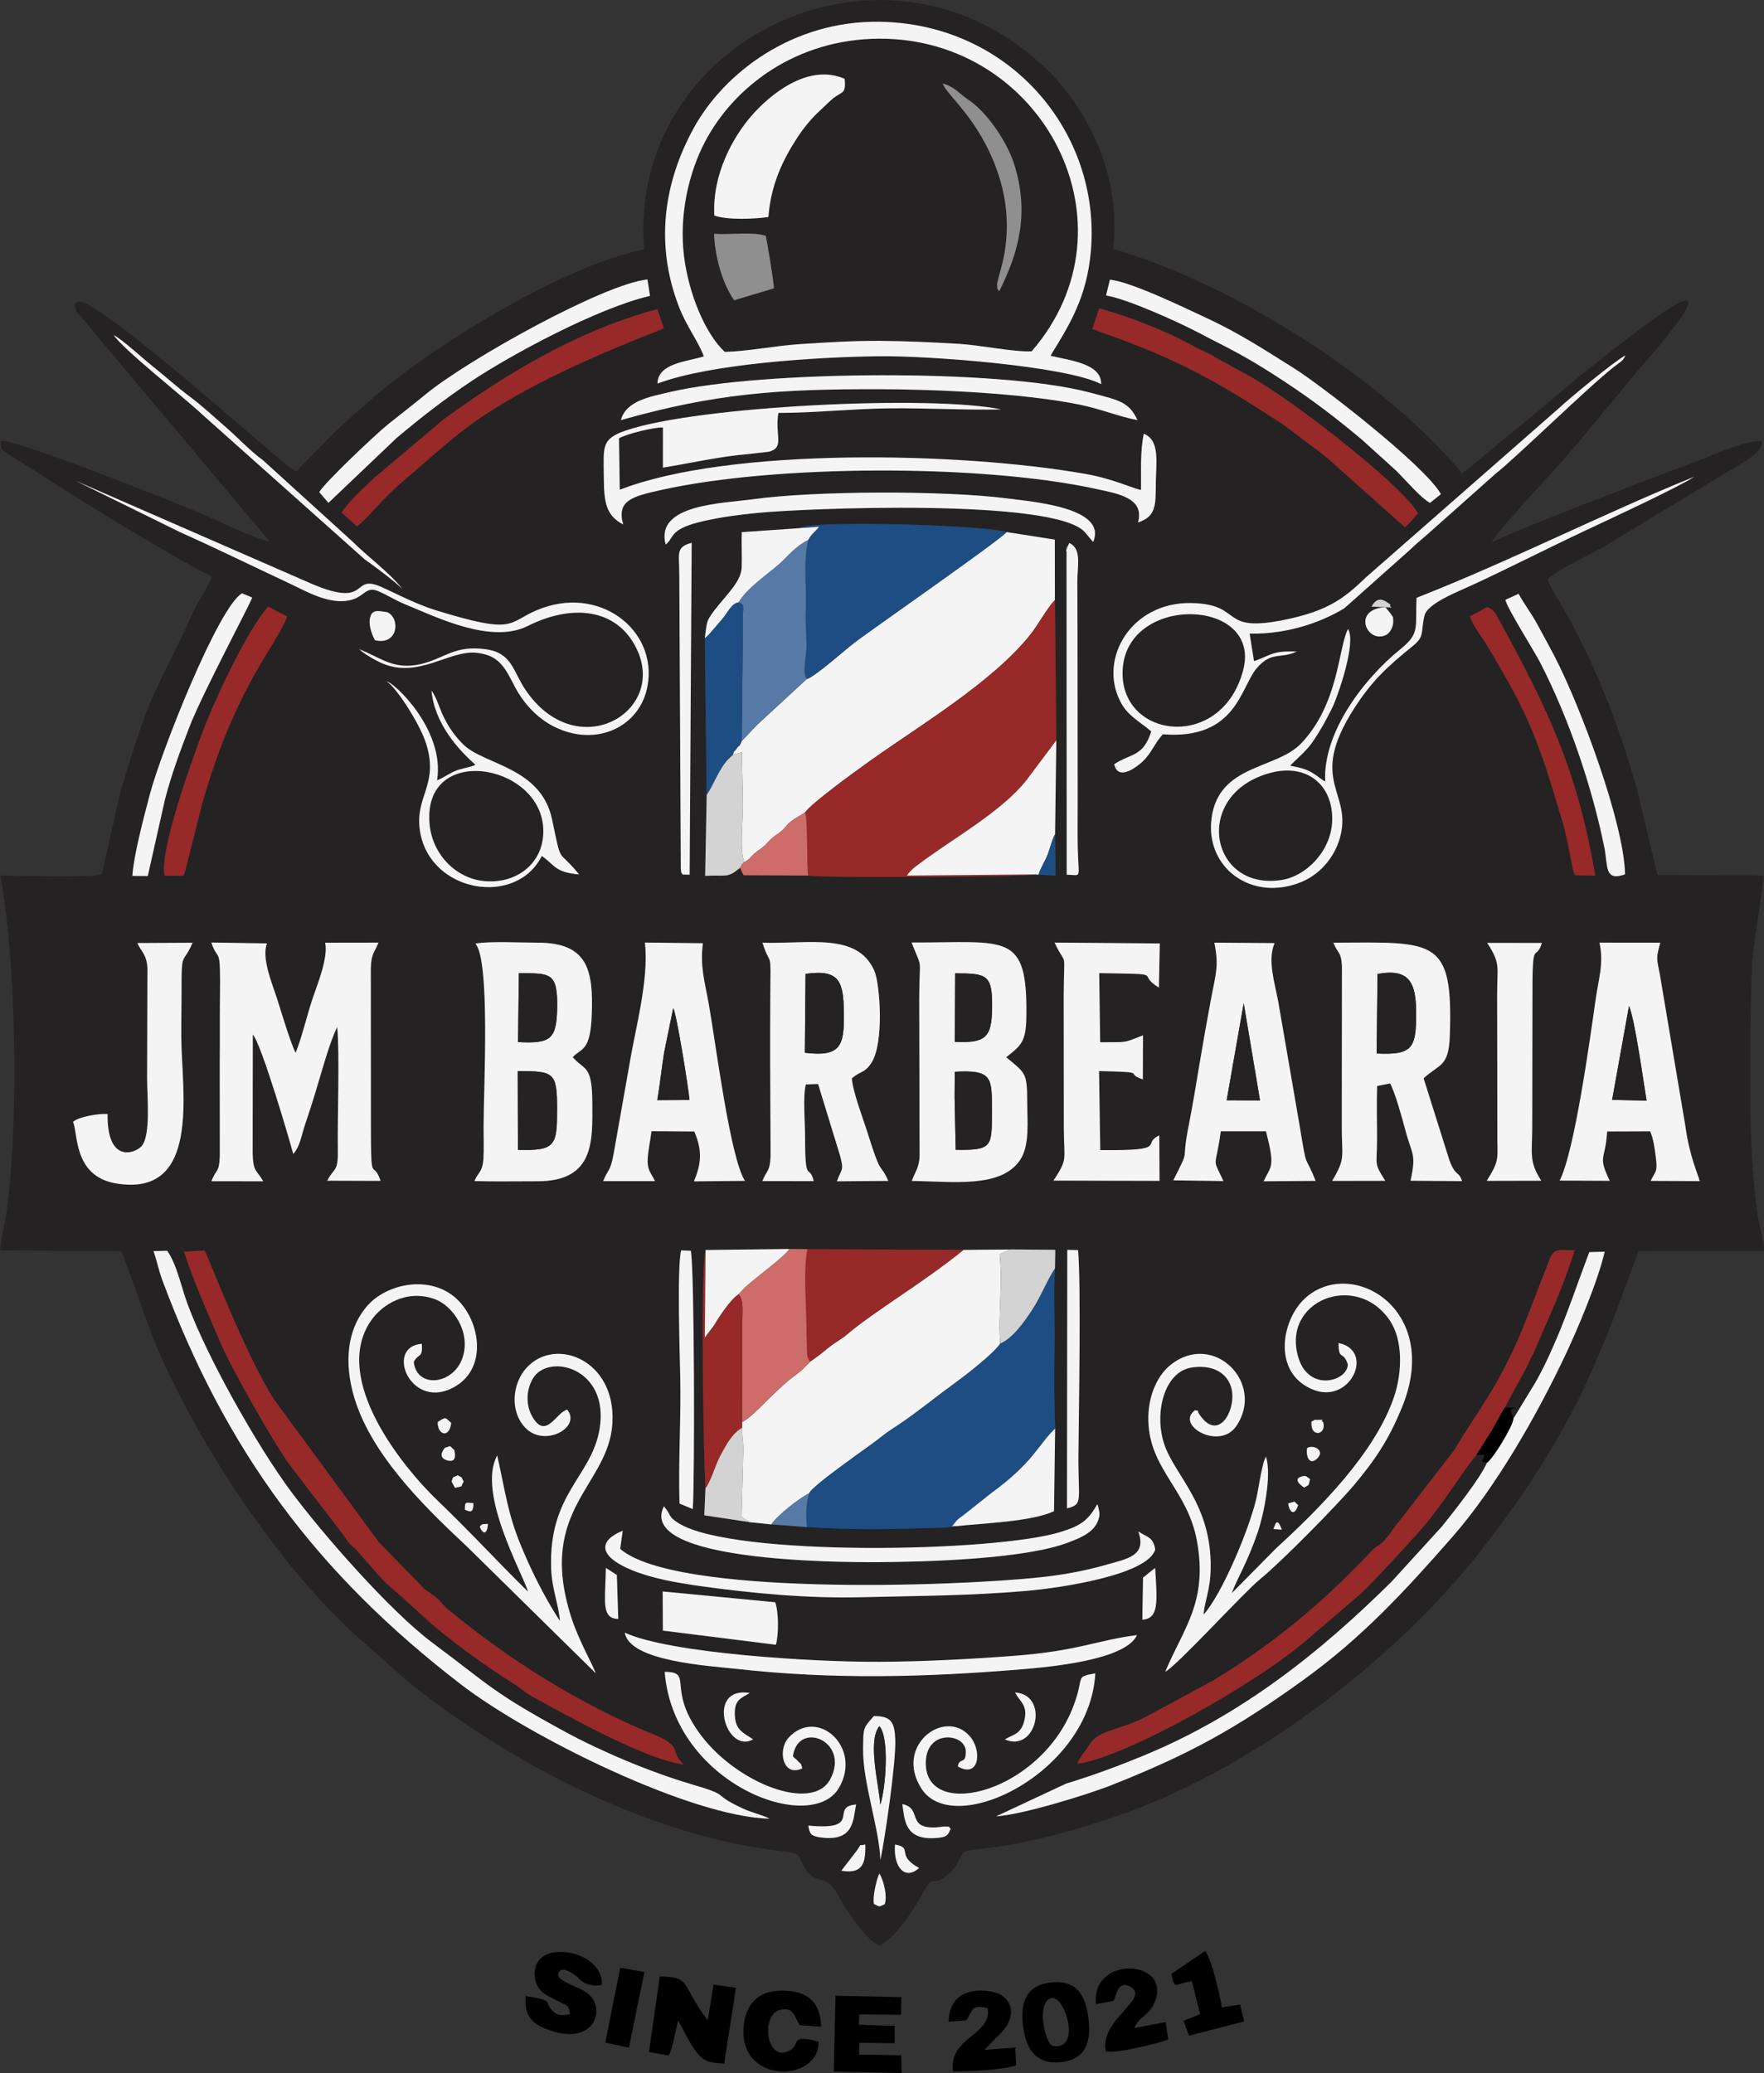 <?xml version="1.0" encoding="UTF-8"?>
<!DOCTYPE svg PUBLIC "-//W3C//DTD SVG 1.1//EN" "http://www.w3.org/Graphics/SVG/1.1/DTD/svg11.dtd">
<!-- Creator: CorelDRAW -->
<svg xmlns="http://www.w3.org/2000/svg" xml:space="preserve" width="57.866mm" height="68.005mm" version="1.1" style="shape-rendering:geometricPrecision; text-rendering:geometricPrecision; image-rendering:optimizeQuality; fill-rule:evenodd; clip-rule:evenodd"
viewBox="0 0 577.59 678.79"
 xmlns:xlink="http://www.w3.org/1999/xlink"
 xmlns:xodm="http://www.corel.com/coreldraw/odm/2003">
 <rect x="0" y="0" width="577.59" height="678.79" fill="#333333" stroke="none"/>
 <defs>
  <style type="text/css">
   <![CDATA[
    .fil6 {fill:black}
    .fil3 {fill:#1D4D82}
    .fil0 {fill:#242222}
    .fil4 {fill:#567AA5}
    .fil8 {fill:#908F90}
    .fil2 {fill:#972928}
    .fil5 {fill:#CD6C68}
    .fil7 {fill:#D4D3D4}
    .fil1 {fill:#F3F4F3}
   ]]>
  </style>
 </defs>
 <g id="Camada_x0020_1">
  <g id="_2269166562624">
   <path class="fil0" d="M287.95 613.44c1.68,2.96 2.6,7.84 1.72,10.08 -2.22,0.95 -1.31,0.93 -3.5,-0.07 -0.52,-1.89 0.71,-7.92 1.78,-10.01zm5.1 -9.47c6.17,1.08 0.05,3.4 7.87,7.66 -4.34,4.15 -8.49,0.04 -7.87,-7.66zm-17.59 8.59l5.1 -6.63c1.96,-2.78 0.22,-1.26 2.75,-1.98 0.21,6.78 -1.26,9.64 -7.85,8.61zm19.98 -21.82c6.65,1.33 1.25,8 10.86,7.63 0.42,-0.02 2.54,-0.29 2.59,-0.29 4.2,0.15 0.62,-0.29 2.39,0.64 -0.92,2.25 -1.23,2.75 -4.17,3.05 -11.26,1.18 -10.91,-6.31 -11.69,-11.04zm-30.77 7.03c18.27,1.78 6.71,-6.25 15.69,-6.89 -1.12,4.6 -0.37,12.25 -11.51,10.8 -3.28,-0.43 -3.77,-1.18 -4.17,-3.9zm21.46 -35.87c5.64,0.04 6.76,1.9 7.01,7.61 0.31,7.3 -3.47,33.14 -4.87,39.53 -0.39,-10.47 -5.83,-25.54 -5.67,-36.42 0.11,-6.97 -0.09,-6.62 3.54,-10.72zm46.25 -7.73c11.45,0.82 6.92,19.97 -3.37,15.38 2.63,-1.59 5.1,-1.63 6.26,-5.68 1.6,-5.61 -1.49,-6.66 -2.89,-9.7zm-85.81 15.38c-9.02,4.96 -15.55,-17.61 -1.05,-15.21 -3.16,1.84 -5.18,2.34 -4.91,7.47 0.18,3.26 1.31,4.66 3.63,6.2l1.87 1.2c0.1,0.07 0.31,0.22 0.45,0.33zm67.05 8.85c0.55,-3.2 2.68,-0.3 2.61,-4.95 -0.08,-5.99 -13.6,-7.51 -13.08,4.54 0.77,18.16 37.66,8.82 48.33,-19.35 3.79,-10.02 0.23,-9.41 7.16,-10.73 -1.73,32.58 -46.3,54.2 -56.89,37.82 -9.11,-14.11 7.53,-26.5 15.72,-17.3 4.19,4.7 3.23,14.08 -3.85,9.98zm-95.97 -30.97c9.69,0.03 0.34,5.44 11.85,20.73 11.85,15.74 36.52,25.4 42.36,14.44 6.64,-12.46 -10.57,-19.51 -12.22,-7.51 0.59,0.7 1.13,1 1.47,1.38 1.29,1.49 0.99,0.38 1.61,2.56 -6.39,3.06 -8.19,-6.02 -4.51,-10.03 9.36,-10.19 24.31,3.14 16.47,16.46 -9.13,15.52 -54.14,-1.34 -57.03,-38.03zm-13.05 -12.83c14.9,6.88 62.65,9.63 82.59,9.54 14.79,-0.06 29.95,-0.84 44.52,-1.94 21.64,-1.64 27.47,-5.16 40.58,-6.81 -3.68,8.23 -28.71,10.44 -37.55,11.18 -31.52,2.63 -61.91,3.43 -93.58,-0.12 -8.76,-0.98 -35.11,-2.41 -36.56,-11.86zm12.38 -13.48l36.85 3.53c1.16,3.29 1.18,10.5 0.23,13.92l-37.02 -4.63 -0.06 -12.82zm157.28 -4.53c1.44,-1.14 2.69,-2.21 3.99,-3.16 0.61,10.7 1.4,16.57 -4.21,16.94l0.23 -13.78zm-171.82 13.51c-3.19,0.03 -4.24,-2.04 -4.34,-5.78 -0.09,-3.5 0.23,-7.22 0.28,-10.92l3.6 2.33 0.46 14.37zm175.83 -22.72c-2.45,8.38 -31.19,12.6 -42.11,13.55 -18.97,1.64 -35.23,1.61 -54.34,2.08 -17.46,0.43 -36.06,-1.33 -52.58,-3.66 -7.88,-1.11 -15.9,-2.55 -22.42,-5.25 -11.32,-4.69 -10.64,-9.76 -2.91,-12.86l-0.83 5.93c17.64,15.42 108.48,12.43 137.8,9.28 7.01,-0.75 14.31,-2.05 21.12,-4.01 7.16,-2.06 13.57,-2.91 10.73,-10.96 3.13,1.98 4.86,1.83 5.55,5.9zm-218.5 -8.4c-0.19,3.44 -1.61,3.65 -2.66,0.95 0.69,-1.07 1.07,-0.81 2.66,-0.95zm257.15 1.69c0.46,-0.51 0.99,-4.81 2.79,0.22l-2.79 -0.22zm-57.62 -8.09c0.1,0.19 0.19,0.46 0.23,0.61l0.44 1.92c0.08,1.3 0.03,1.41 -0.35,2.58 -1.37,4.2 -6.21,5.98 -9.64,7.32 -14.24,5.54 -46.56,6.4 -62.03,6.51 -13.67,0.09 -79.51,-0.22 -70.58,-18.28 2.77,3.21 1.08,3.15 4.81,5.51 17.51,11.09 103.76,9.56 125.15,2.87 6.67,-2.09 8.88,-3.71 11.96,-9.04zm62.48 -0.29c3.11,-0.79 1.51,-0.83 3.28,0.56 -1.18,3.74 -2.91,2.42 -3.28,-0.56zm-269.58 2.05c0.02,-2.84 0.29,-2.31 2.82,-2.12 -0.05,2.53 -0.37,3.3 -2.82,2.12zm197.26 -85.07l3.53 0.09c0.99,10.41 0.28,51.43 0.13,66.56 -0.16,15.65 1.71,16.62 -3.75,18l0.09 -84.64zm-126.98 83.07c-0.42,-13.46 0.54,-27.89 0.24,-41.76 -0.16,-7.28 -1.08,-35.98 0.3,-41.14l3.16 0.11c1.21,5.21 1.31,75.87 0.65,84.6l-4.36 -1.81zm204.51 -5.24c-4.3,-2.95 -0.86,-3.58 -0.85,-3.61 1.64,-0.46 1.46,-0.05 2.8,0.81 -0.6,2.47 -0.06,1.68 -1.96,2.79zm-279.14 -1.98c0.69,-2.12 0.28,-1.06 2.01,-2.06 2.13,1.34 0.64,-0.2 1.97,2.06 -1.27,2.09 0.22,1.32 -2.85,2.08l-1.13 -2.08zm280.15 -10.98c2.07,-1.24 5.91,0.78 3.39,3.33 -2.66,2.7 -3.9,-0.72 -3.39,-3.33zm-279.27 0.63c0.4,1.64 0.74,4.4 -2.51,3.35 -3.33,-1.08 -0.51,-4.08 -0.51,-4.08 2.35,-0.57 0.92,-1.05 3.02,0.73zm284.51 -9.12c1.28,4.2 -4.34,5.38 -3.82,-0.19 1.72,-0.67 0.1,-0.52 2,-0.53 3.78,-0.03 0.22,-0.19 1.82,0.73zm-285.49 0.27c-0.66,5.36 -4.64,3.75 -4.43,-0.3 2.73,-1.73 2.35,-1.57 4.43,0.3zm83.26 -56.62l27.4 -0.33 5.93 0.06 51.13 0.22 15.36 -0.13 14.7 0.13 -0.1 6.06c-0.54,7.92 0.03,17.82 -0.15,26.05 -0.19,8.93 -0.11,17.45 0.2,26.4l-0.37 27.06c-7.36,3.46 -23.19,3.93 -32.25,4.93l-2.88 0.44c-0.85,0.05 -1.8,0.03 -2.65,0.05 -15.41,0.5 -27.32,0.79 -43.07,-0.21l-11.72 -0.89 -7.29 -0.76 -14.66 -2.2 0.39 -8.84c-0.64,-10.46 -1.73,-71.23 0.03,-78.05zm207.27 30.46c12.98,2.53 2.57,23.5 -11.75,13.38 -9.18,-6.49 -6.52,-21.37 0.86,-28.09 15,-13.66 44.81,3.44 31.73,35.62 -4.49,11.05 -9.16,17.71 -15.79,25.62 -5.71,6.81 -24.18,25.48 -30.67,30.73 -5.3,4.29 -27.49,28.64 -31.1,30.35 5.87,-14.13 14.01,-22.73 10.37,-42.78 -2.98,-16.39 -14.72,-22.93 -15.84,-37.86 -0.65,-8.61 2.49,-16.04 7.17,-19.79 14.06,-11.28 31.16,5.92 21.54,20.02 -5.51,8.08 -20.11,-0.3 -13.51,-5.21 1.96,0.44 0.26,-0.37 1.48,1.43 4.79,7.04 9.08,2.37 10.32,-2.55 2.13,-8.46 -3.59,-14.31 -12.9,-12.86 -9.14,1.43 -12.36,15.22 -8.9,25.3 3.54,10.29 15.46,19.52 15.14,40.44 -0.11,7.02 -1.91,10.44 -2.35,15.16 5.85,-6.29 14.81,-27.53 17.22,-37.7 0.8,-3.35 1.93,-12.05 3.23,-14.01 1.98,6.04 -0.83,19.29 -2.67,24.67 -3.51,10.26 -6.68,14.98 -8.55,20.05l14.6 -14.78c14.13,-12.89 32.47,-31.32 38.6,-49.67 2.64,-7.93 2.94,-18.47 -1.48,-24.94 -11.03,-16.14 -35.55,-6.43 -29.89,12.24 3.48,11.45 16.18,7.72 16.19,2.19 -1.54,-4.73 -3.02,-0.93 -3.03,-6.97zm-285.27 66.76c-11.28,-10.6 -29.64,-27.67 -36.28,-46.62 -3.99,-11.4 -3.93,-23.59 3.38,-32.15 6.47,-7.59 20.98,-10.47 29.54,-2.32 7.51,7.16 9.97,22.13 -0.37,28.41 -14.64,8.89 -23.65,-12.94 -11.16,-13.83 0.32,4.98 -1.17,2.97 -2.65,5.96 0.96,8.76 12.96,7.56 15.98,-1.42 2.81,-8.36 -3.17,-17.13 -9.3,-19.24 -9.28,-3.2 -17.25,1.93 -20.88,7.41 -12.53,18.84 10.02,47.18 22.19,58.81 10.15,9.7 19.51,19.93 29.44,29.66 -1.92,-6.29 -16.8,-32.42 -10.11,-44.62 2.72,12.06 3.41,19.1 7.94,29.93 3.7,8.84 7.68,16.62 12.59,24.3 -0.38,-5.3 -2.64,-10.62 -2.87,-17.25 -0.83,-24.65 13.27,-29.95 15.87,-45.69 3.3,-20.04 -16.81,-25 -21.84,-16.48 -2.29,3.87 -2.29,8.81 -0.22,12.44 4.5,7.9 7.92,-1.52 11.46,-2.24 4.73,5.78 -7.4,12.49 -13.69,5.96 -5.19,-5.38 -4.34,-14.56 0.41,-19.72 9.45,-10.27 29.23,-2.55 28.08,18.08 -1.15,20.66 -24.71,28.06 -13.57,63.4 2.5,7.93 7.5,16.44 8.07,18.56l-42.01 -41.34zm333.83 -27.54c-2.26,-0.67 -1.86,0.49 -0.7,-2.63l-2.74 0.04c-5.48,6.7 -11.05,16.47 -18.38,24.7 -3.88,4.36 -17.31,19.19 -20.97,22.04l-15.72 13.44c-15.69,13.91 -59.37,38.76 -75.55,40.95 0.88,-2.64 2.15,-3.33 4.09,-6.48 3.03,-4.91 10.89,-4.46 20.63,-10.13l19.91 -10.77c19.5,-11.83 35.79,-25.43 51.14,-41.73 2.58,-2.74 3.25,-2.3 5.31,-4.64 1.76,-2.01 2.39,-3.58 4.3,-5.66l18.06 -23.37c8.47,-14.25 13.89,-19.67 22.4,-39.82l8.55 -22.04c1.81,-4.86 3.42,-3.3 8.46,-3.54 -4.71,14.49 -7.95,20.56 -13.28,33.2l-3.02 6.1c-2.04,3.94 -4.7,8.47 -6.53,12.16l3.41 0.19c-2.41,0.65 -1.32,0.84 -0.69,3.54l7.45 -12.25c2.64,-4.7 4.34,-8.49 6.5,-13.49 3.85,-8.92 7.16,-18.91 10.91,-28.8l5.06 -0.16c-2.33,9.94 -8.94,25.53 -13.07,34.24 -9.41,19.84 -22.75,43.11 -36.8,59.15 -15.7,17.92 -29.56,32.97 -48.95,46.95 -21.8,15.72 -36.97,24.13 -62.41,34.24 -8.22,3.27 -29.88,9.9 -38.06,10.32l22.97 -10.73c9.21,-2.8 17.13,-5.77 25.43,-9.2 31.82,-13.12 57.67,-33.68 81.15,-56.97l16.48 -18.07c3.57,-4.44 12.94,-16.27 14.66,-20.8zm-436.59 -69.29l4.48 -0.13c3.22,4.59 4.57,11.72 6.67,17.45 6.41,17.42 22.78,46.45 33.83,61.32 10.57,14.23 32.69,39.43 46.36,49.6 18.79,13.99 19.47,16.09 43.18,29.01 12.04,6.56 28.13,13.33 41.75,17.34 13.49,3.97 5.78,2.82 16.6,7.87 3.1,1.45 6.18,2.03 8.9,3.38 -25.71,-0.51 -78.88,-26.88 -101.07,-43.94 -47.1,-36.22 -77,-76.36 -97.83,-132.46 -1.14,-3.08 -1.8,-6.44 -2.87,-9.43zm9.98 0.13l6.78 -0.34c0.94,1.38 12.8,32.93 22.53,48.49l34.44 46.93 15.15 15.54c2.48,1.86 3.36,2.02 5.49,4.42 1.41,1.58 1.17,1.34 2.77,2.66 18.93,15.64 41.93,30.3 66.33,40.28 10.43,4.27 5.11,5.51 10.23,9.98 -12.25,-1.51 -37.51,-15.63 -49.4,-22.11 -2.75,-1.5 -4.02,-2.93 -6.4,-4.4 -8.65,-5.32 -22.21,-15.15 -29.5,-21.95 -2.27,-2.12 -3.68,-3.31 -5.62,-5.11 -4.61,-4.28 -5.58,-4.36 -10.57,-10.13 -1.76,-2.04 -2.94,-3.3 -4.67,-5.35 -2.55,-3.03 -2.83,-2.14 -5.04,-5.7l-17.97 -23.49c-5.03,-6.85 -19.02,-31.49 -22.5,-39.65 -4.18,-9.81 -8.56,-19.41 -12.04,-30.09zm450.44 -23.23c4.87,-9.37 10,-46.72 11.77,-59.17 1,-7.04 2.75,-11.92 1.28,-18.76l19.9 0.02c-1.38,5.46 -1.24,4.6 -0.13,10.41l8.31 49.35c1.5,10.84 4.31,16.16 4.72,18.32l-16.05 -0.08c1.67,-3.4 2.32,-2.83 1.69,-7.78 -0.35,-2.79 -0.69,-5.69 -1.83,-8.45l-14.1 0.05c-0.54,9.59 -3.21,7.7 0.85,16.16l-16.41 -0.08zm-74.48 0.1c4.53,-7.62 3.13,-7.53 3.17,-18.25l0.05 -52.26c-0.29,-4.79 -1.5,-4.03 -2.8,-7.51 33.42,-0.14 39.27,-1.76 38.12,30.63 -0.36,10.15 -3.45,9.06 -8.57,13.78l8.41 26.73c2.2,5.88 3.06,3.39 4.17,6.95l-16.87 -0.14c1.97,-9.11 0.49,-8.19 -1.79,-16.93 -0.77,-2.95 -3.41,-12.49 -4.91,-14.92l-4.23 0.82c-0.21,5.84 -0.02,11.61 -0.03,17.45 -0.01,8.89 -1.16,7.48 2.7,13.61l-17.4 0.03zm-91.26 -0.1c4.82,-7.28 3.43,-6.45 3.39,-17.38l-0.04 -42.99c0.07,-16.48 1.16,-8.81 -3,-17.56l34.47 0.28 -0.3 14.46c-8.09,-4.86 3.51,-4.31 -19.54,-4.75l0.31 22.64c9.24,-0.1 7.12,0.42 14.03,-2.26l-0.06 14.43c-6.46,-2.18 2.56,-2.32 -14.33,-2.73l0.39 25.87c23.06,0.24 13.15,-2 19.33,-4.8l0.08 14.88 -34.74 -0.08zm-46.39 0.11c0.91,-2.72 2.45,-4.27 2.54,-8.24l-0.12 -51.47c0.05,-14.47 1.32,-8.7 -2.51,-18.36 31.27,0.09 38.04,-3.8 37.59,24.53 -0.13,8.09 -1.81,9.26 -6.59,13.03 6.22,5.28 6.86,4.84 6.87,14.57 0.01,6.34 0.93,14.31 -2.38,19.16 -6.29,9.21 -21.76,6.96 -35.41,6.79zm-48.93 0.04c1.3,-3.53 2.51,-2.83 2.7,-8.28l-0.14 -30.75c0.01,-6.91 -0.01,-13.81 0.04,-20.72 0.15,-17.65 0.33,-9.25 -2.56,-18.32 15.38,0.48 31.07,-3.44 36.65,9.21 1.86,4.21 3.28,23.79 -1.02,30.21 -2.27,3.39 -3.43,2.47 -6.36,4.99 0.31,4.47 3.77,13.4 5.12,17.74 4.76,15.32 3.93,9.36 6.82,15.85l-16.84 0.13c1.56,-4.26 2.4,-3.38 1.01,-8.51l-7.16 -23.35 -4.02 0.14c-1.03,4.04 -0.24,12.53 -0.24,17.18 -0.03,16.03 1.42,8.49 2.83,14.48l-16.83 -0.01zm-52.12 0.03c1.59,-3.98 2.27,-2.88 3.4,-8.72l5.21 -29.45c2.01,-12.21 6.42,-27.58 5.08,-39.96l18.98 0.21c-0.98,7.83 0.64,12.59 1.99,20.27 2.28,12.99 6.91,49.92 11.78,57.56l-16.7 0.15c2.25,-5.41 2.94,-9.75 0.12,-16.32l-14.02 -0.11c-0.33,2.88 -1.06,6.04 -1.23,8.86 -0.25,4.11 1.16,4.78 2.36,7.51l-16.96 0zm289.3 -0.1c4.55,-7.3 3.37,-6.72 3.49,-17.46l-0.07 -42.99c-0.05,-9.81 1.28,-10.5 -3.26,-17.48l17.92 0.03c-2.15,6.78 -3.18,-2.79 -3.1,18.22l-0.07 42.22c-0.02,8.66 -1.13,11.14 2.98,17.42l-17.89 0.04zm-102.59 -0.16c5.8,-11.6 2.36,-4.45 5.04,-18 1.28,-6.47 2.33,-12.82 3.41,-19.38 1.19,-7.19 2.32,-13.41 3.6,-20.4 1.91,-10.46 2.94,-11.98 1.39,-20.05l19.72 0.14c-2.42,5.7 0.1,13.12 1.25,19.46l6.99 40.57c2.51,15.41 1.48,8.35 5.19,17.84l-17.02 0.13c2.43,-5.23 3.88,-4.3 0.77,-16.37l-14.8 0c-1.77,13.02 -2.99,7.95 0.87,16.3l-16.39 -0.24zm-228.87 0.24c1.22,-2.96 2.7,-2.82 2.96,-7.51 0.19,-3.34 0.03,-7.37 0.04,-10.79 0.07,-13.28 2.17,-54.03 -2.68,-59.46 4.77,-0.84 14.95,-0.28 20.32,-0.3 16.69,-0.05 18.31,9.26 17.78,23.7 -0.45,12.14 -3.47,10.74 -6.22,13.8 3.88,4.54 6.4,2.2 6.41,15.35 0.01,11.62 0.94,25.34 -17.97,25.28 -6.8,-0.02 -13.89,0.13 -20.65,-0.06zm-86.1 0.05c1.54,-4.21 2.52,-2.43 2.74,-8.3l-0.02 -30.78c0.07,-6.91 -0.01,-13.82 0.07,-20.72 0.22,-18.61 -0.48,-11.34 -2.82,-18.37l18.21 0.28c-1.83,4.95 1.73,13.14 3.32,18.13 1.24,3.91 4.62,15.16 6.08,17.7 2.33,-5.95 3.64,-12.21 5.73,-18.31 1.64,-4.77 4.94,-12.95 3.93,-17.74l17.47 -0.03c-1.43,3.47 -2.34,3.48 -2.52,8.31l0.03 52.24c0,19.75 0.6,9.94 3.17,17.47l-17.48 -0.06c2.18,-4.29 3.58,-2.7 3.48,-9.7 -0.17,-11.57 0.63,-31.28 -0.2,-40.59 -2.4,4.55 -5.34,15.48 -7.02,20.98 -1.19,3.9 -2.11,6.81 -3.35,10.43 -1.31,3.81 -1.81,7.82 -4.05,10.13 -0.55,-2.46 -10.42,-36.19 -13.22,-39.11l-0.05 38.95c0.14,6.11 1.32,5.32 3.46,9.1l-16.96 -0.02zm-33.99 -21.98c-0.25,16.12 8.82,12.93 11.06,10.57 3.17,-3.34 1.85,-16.65 1.87,-22.29l0.11 -36.13c-0.29,-4.66 -2.06,-5.28 -3.3,-8.17l18.09 -0.09c-3.01,7 -3.64,2.75 -3.61,13.68 0.02,5.88 -0.12,11.77 -0.08,17.66 0.11,17.1 6.61,52.22 -21.44,47.46 -14.28,-2.42 -12.31,-17.22 -14.06,-20.11 1.79,-1.75 8.81,-2.88 11.37,-2.58zm313.99 -184.44c0.78,-5.29 -0.96,3.81 0.34,-1.35l0.53 -1.23c4.23,1.8 2.64,7.84 2.66,12.55 0.02,4.86 0.04,9.73 0.06,14.58l0.06 57.57c0.02,4.86 -0.08,9.74 0.01,14.59 0.21,11.05 1.6,9.46 -3.61,9.32l-0.05 -106.05zm-125.72 105.99c-0.64,-1.1 -0.26,-0.02 -0.58,-1.74l-0.5 -96.58c0.03,-6.45 -1.39,-8.92 4.06,-10.3l-0.67 108.67 -2.3 -0.05zm7.88 -26.06l-0.62 -51.36c0.74,-5.47 0.45,-5.52 3.1,-9 4.02,-5.29 8.78,-9.37 8.98,-14.13 0.16,-3.7 -0.11,-7.6 0.03,-11.55l18.64 -1.28c3,-2.77 61.14,-1.1 68.07,1.27l15.8 2.47 0.02 19.78 0.45 45.96 -0.4 30.73 0.16 13.51 -5.59 -0.26 -0.93 -0.09c-2.26,0.82 -68.96,1.21 -74.51,0.37l-21.15 -0.1 -1.14 -2.43c-4.35,3.58 -4.44,2.25 -11.43,2.63l0.5 -26.5zm-53.95 19.99c-8.37,16.76 -36.44,12.05 -39.84,-7.84 -2.01,-11.78 6.48,-15.39 1.81,-29.4 -2.11,-6.33 -9.74,-18.19 -12.82,-19.93 2.7,0.47 19.18,16.05 16.56,32.39 1.94,-0.7 3.72,-2.11 5.87,-3.02 2.18,-0.92 4.7,-1.11 6.7,-2.04 -5.57,-4.93 -13.42,-13.48 -14.4,-24.29 1.82,2.37 2.55,5.98 4.53,9.68 1.71,3.21 3.54,5.62 5.89,7.95 6.78,6.72 25.41,7.32 29.06,24.52 3.32,15.68 1.48,8.97 8.86,18.04 -7.88,-0.71 -7.75,-2.86 -12.19,-6.05zm-54.68 -70.66c-0.69,-1.3 -2.11,-4.51 -1.64,-7.04 0.59,-3.17 2.5,-2.58 5.72,-2.12 4.41,2.05 3.45,11.04 -4.08,9.16zm330.88 -10.8l1.77 2.18c0.88,1.55 0.69,0.33 0.78,2.43 0.08,1.86 -1.1,3.8 -2.17,4.38 -6.24,3.4 -11.73,-8.35 -0.38,-8.99zm-399.66 87.91c-2.2,-7.46 9.54,-39.66 12.58,-47.61 4.51,-11.79 14.68,-33.06 21.24,-40.51l6.23 3.25c-3.75,10.01 -16.86,22.74 -27.81,61.25l-5.8 22.98c-0.04,-0.11 -0.19,0.39 -0.3,0.67l-6.14 -0.03zm460.16 -6.55c-0.38,-2.22 -0.93,-4.42 -1.31,-6.35 -0.78,-3.96 -2.05,-7.38 -3.21,-11.34 -6.79,-23.21 -11.34,-32.19 -22.92,-51.52 -1.43,-2.39 -4.76,-6.54 -5.33,-9.12l5.63 -3.09c1.87,1.06 1.87,0.57 3.9,4.29 15.81,28.92 25.62,49.11 31.46,83.69l-6.56 -0.16c-0.65,-1.2 0.06,0.7 -0.75,-1.84l-0.9 -4.55zm-470.79 6.62c0.48,-7.09 3.74,-19.15 5.61,-26.32 3.7,-14.27 22.72,-62.14 30.33,-66.22l3.28 1.38c-0.26,1.42 -16.33,31.38 -20.62,42.58 -2.91,7.59 -5.76,15.2 -7.92,23.51l-5.63 25.1 -5.04 -0.04zm488.75 -0.51c-6.87,2.44 -5.56,-2.78 -6.79,-8.87 -4.08,-20.1 -11.7,-42.4 -20.9,-60.3 -2.09,-4.07 -10.98,-18.04 -11.5,-20.74l4.35 -1.97c1.83,3.42 4.06,6.18 6.08,9.91 1.98,3.66 3.72,6.78 5.65,10.49 8.64,16.63 22.87,55.02 23.12,71.47zm-78.46 -87.47l-4.55 -0.19c1.84,-3.24 3.67,-2.64 6.25,-0.61 -0.93,1.03 2.32,0.99 -1.69,0.8zm-235.67 -20.5c-3.56,-13.2 18.61,-13.46 28.6,-14.84 20.33,-2.81 62.65,-2.91 83.16,-0.28 8.87,1.14 32.97,3.09 28.22,14.29l-2.66 -3.15c-9.59,-11.33 -92.13,-7.89 -107.35,-6.37 -6.09,0.61 -11.56,1.32 -17.29,2.6 -2.51,0.56 -5.5,1.36 -7.52,2.47 -3.58,1.96 -2.91,3.44 -5.16,5.29zm-100.37 34.21c7.21,2.82 11.32,6.93 20.13,4.91 7.98,-1.83 10.9,-6.26 21.31,-4.88 8.64,1.15 8.89,7.09 12.97,13.18 16.68,24.9 46.64,7.53 36.43,-13.41 -6.54,-13.41 -21.41,-14.51 -35.54,-7.41 -12,6.04 -29.64,-2.72 -40.44,-7.16 -3.15,-1.29 -6.01,-3.19 -8.8,-4.29 -3.74,-1.48 -4.32,1.71 -8.44,2.89 -7.05,2.01 -15.19,-2.9 -20.45,-5.36 -12.19,-5.69 -23.73,-11.39 -35.52,-16.64l-34.44 -16.95 77.48 33.82c18.1,7.62 13.14,-2.23 20.98,0.3 3.27,1.06 11.52,5.82 19.46,8.27 25.97,8.02 23.26,4.23 32.84,0.08 20.38,-8.83 39.98,6.28 36.45,24.88 -2.53,13.34 -16.89,20.04 -30.62,13.13 -5.32,-2.68 -9.77,-7.41 -12.6,-12.69 -3.2,-5.97 -4.88,-10.74 -12.94,-11.49 -8.72,-0.81 -18.82,8.48 -30.58,3.52 -2.39,-1.01 -6.19,-3.23 -7.66,-4.71zm346.24 -16.76c30.94,-12.14 61.04,-27.54 90.98,-39.66 -5.72,3.7 -27.92,13.98 -35.69,17.63 -12.58,5.91 -23.79,11.68 -36.25,17.48 -5.79,2.7 -15.54,6.38 -16.47,10.45 -1.27,5.59 0.16,6.67 -3.82,9.9 -8.4,6.81 -13.41,11.38 -19.29,20.59 -15.33,24.01 -0.19,27.04 -4.59,42.34 -1.86,6.45 -6.62,11.82 -12.46,14.27 -16.24,6.79 -31.73,-4.56 -29.53,-20.88 2.39,-17.72 21.23,-15.85 29.4,-24.51 12.34,-13.07 12.02,-31.1 15.27,-37.4 2.86,4.33 -3.42,22.33 -5.24,25.97 -2.08,4.15 -3.85,7.33 -6.14,10.72 -2.26,3.35 -4.86,5.27 -7.57,8.08 4.13,0.78 5.89,1.25 8.89,3.4 0.44,0.31 0.94,0.7 1.47,1.08l1.11 0.73c-0.78,-16.6 13.29,-34.19 24.47,-43.22 6.7,-5.41 4.97,-6.96 5.46,-16.94zm-259.76 -24.03c-5.76,-3.03 -6.3,-7.31 -6.36,-15.94 -0.06,-9.55 -0.89,-12.05 7.17,-14.82 23.52,-8.09 100.32,-11.69 123.01,-6.92 -11.7,0.27 -24.55,-0.5 -36.87,-0.35 -12,0.14 -24.34,1.5 -36.14,1.5 -1.24,7.3 2.16,11.24 -3.05,12.7l-6.84 0.78c-8.59,0.66 -19.36,3.01 -27.92,4.45l0.01 -13.16c-2.74,-0.17 -11.85,2.07 -14.39,3.54l0.25 16.85c35.5,-13.89 111.02,-12.5 152.44,-5.2 9.12,1.61 15.67,4.84 18.24,5.25 0.08,-6.44 -0.35,-12.31 0.9,-18.39 5.47,2.12 3.97,9.91 3.94,16.08 -0.04,7.58 0.08,11 -5.83,12.96 2.28,-8.09 -6.74,-9.45 -13.84,-11 -37.42,-8.15 -104.81,-7.99 -142.21,0.35 -9.63,2.15 -14.73,3.48 -12.51,11.32zm-0.75 -34.17c1.67,-6.35 9.58,-7.68 16.47,-9.28 29.77,-6.9 107.65,-7.56 136.91,0.22 9.64,2.57 12.88,2.92 15.78,9.08 -6.13,-1.15 -12,-3.66 -18.97,-5.08 -18.55,-3.77 -46.72,-5.01 -65.54,-5.05 -33.14,-0.08 -53.72,1.36 -84.64,10.12zm173.65 101.91c-3.85,-3.32 -7.69,-5.01 -10.14,-9.82 -7.24,-14.22 3.76,-32.55 23.17,-32.21 17.79,0.31 8.56,10.21 31.47,5.31 12.93,-2.76 18.45,-6.57 25.64,-13.58l62.98 -55.21c3.8,-3.55 18.12,-15.4 22.16,-17.63 -1.09,2.19 -1.24,1.78 -3.8,3.79 -8.62,6.77 -32.07,29.76 -38.7,34.94l-21.11 18.78c-2.4,2.21 -4.52,3.78 -6.91,6.13l-21.52 19.18c-8.81,5.32 -19.93,8.54 -31.02,8.3l1.43 9.02c5.83,-2.03 5.88,-3.45 13.97,-3.15 -5.36,2.57 -8.17,-0.28 -13.09,5.47 -5.36,6.25 -6.61,23.48 -30.71,21.63 -2.78,2.92 -3.68,6.24 -6.82,9.07 -2.45,2.21 -7.94,6.07 -9.13,0.71 5.7,-3.69 9.48,-2.35 12.14,-10.75zm-245.15 -46.49c-1.35,-1.75 -9.74,-8.02 -12.36,-9.81l-53.14 -47.39c-6.12,-5.76 -25.85,-21.25 -29.09,-26.08 3,1.56 9.56,7.68 12.74,10.2 4.42,3.51 7.96,6.8 12.25,10 4.11,3.07 8.23,6.92 12.04,10.23 3.93,3.42 7.89,7.74 11.77,10.47l29.37 26.68c4.27,4.36 12.88,10.79 16.43,15.69zm-19.99 -25.17c2.87,-4.13 6.43,-7.21 10.12,-10.83l23.28 -19.68c20.6,-14.93 43.48,-28.9 70,-36.09l2.13 6.23c-2.22,1.45 -44.27,15.79 -68.16,35.39 -1.15,0.95 -2.14,1.76 -2.97,2.42l-13.99 12.08c-7.67,6.49 -11.36,12.07 -15.36,15.01 -1.45,-1.21 -3.42,-3.12 -5.06,-4.52zm322.95 -17.7c-0.97,-0.77 -1.95,-1.6 -2.95,-2.34l-11.84 -8.9c-12.06,-7.67 -19.89,-12.96 -32.9,-19.26 -9.96,-4.83 -18.19,-7.91 -29.39,-11.87l2.21 -6.76c10.24,2.82 21.79,7.33 30.99,12.43 2.46,1.37 4.8,2.15 7.1,3.63l10.4 5.71c14.06,7.53 50.77,36.14 55.94,45.35 -0.92,1.03 -3.18,3.58 -4.27,4.59l-25.28 -22.56zm-27.82 -33.58c-4.88,-2.71 -9.46,-4.93 -14.08,-7.39 -6.59,-3.5 -23.62,-11.26 -30.73,-12.4l1.26 -5.17c6.98,0.63 25.36,9.63 32.03,12.73 10.54,4.89 19.16,10.59 28.24,16.25 8.46,5.27 42.87,31.82 48.12,41.24l-3.57 2.86c-3.1,-1.65 -8.23,-7.77 -11.23,-10.68l-11.28 -10.21c-8.23,-6.86 -15.39,-12.42 -24.99,-18.73 -4.24,-2.79 -9.12,-5.91 -13.78,-8.5zm-302.42 44.63c1.29,-2.72 18.35,-18.89 22.41,-22.15 4.08,-3.28 8.16,-6.41 12.4,-9.89 13.77,-11.34 58.31,-36.15 72.65,-37.64l0.83 5.39c-17.26,4.03 -45.61,19.34 -58.58,27.99 -8.83,5.9 -16.69,12.05 -24.4,18.55l-22.3 21.23 -3.01 -3.48zm125.94 -44.49c-1.91,-5.12 -5.66,-9.72 -8.23,-16.45 -7.8,-20.43 -4.87,-40.41 4.9,-58.26 9.87,-18.04 32.27,-35.26 60.8,-34.86 42.88,0.59 72.57,36.39 69.26,75.02 -1.3,15.18 -6.99,24.2 -13.22,34.33 5.79,1.52 16.77,2.43 16.58,9.31 -11.5,-5.95 -56.36,-9.32 -72.62,-9.13 -20.79,0.24 -55.54,2.49 -72.65,8.95 0.06,-6.72 9.86,-7.2 15.19,-8.91zm257.97 61.01c0.6,-2.58 20.48,-23.78 23.91,-27.66 1.35,-1.53 2.19,-2.68 3.89,-4.51l19.47 -23.52c1.93,-2.34 30.3,-33.83 9.66,-20.28 -8.97,5.89 -30.56,23.13 -38.7,30.35l-27.91 22.98c-24.85,-30.07 -73.99,-61.85 -114.28,-73.55 2.87,-24.94 -9.21,-46.5 -21.37,-58.43 -52.21,-51.21 -137.85,-10.78 -132.22,58.54 -26.17,5.19 -70.17,31.97 -90.44,50.11 -4.48,4.01 -8.08,6.97 -12.1,10.95l-11.42 11.75c-3.98,-1.73 -63.81,-56.52 -71.36,-55.68 -0.45,0.6 -2.2,-0.59 -0.32,3.46l63.16 75.25c-6.61,-1.78 -15.56,-6.3 -21.8,-8.99 -8.02,-3.46 -61.8,-24.92 -66.28,-24.14 -0.1,3.41 0.25,2.85 2.92,4.67l12.68 8.05c9.41,6.28 44.11,27.35 53.41,31.72 -1.24,3.61 -4.07,7.24 -5.86,11.13 -13.3,28.82 -13.87,25.14 -24.12,59.54l-6.03 26.87c-3.52,1.12 -27.63,0.44 -33.26,0.33 5.16,27.02 6.11,78.68 2.32,108.42 -0.6,4.74 -2.03,10.12 -2.38,14.33l39.7 0.25c6.16,15.49 8.39,25.66 16.89,42.91 14.08,28.62 38.35,64.57 63.12,85.77 5.08,4.35 10.18,9.33 15.56,13.62 29.19,23.27 71.16,46.03 111.3,52.82 16.73,2.83 13.49,0.49 16.4,5.91 4.26,7.9 6.95,1.39 11.78,10.47 2.73,5.14 8.99,14.04 13.21,16.03 4.77,-2.64 10.35,-10.27 13.62,-16.35 4.55,-8.47 2.65,-2.17 8.55,-6.83 1.62,-1.28 2.41,-2.21 3.4,-4.21 2.71,-5.48 1.71,-3 16.64,-5.68 12.92,-2.31 22.08,-4.99 34.52,-9.14 43.69,-14.55 89.71,-49.68 117.71,-84.16 13.95,-17.17 27.89,-38.15 37.27,-58.65 3.39,-7.42 5.96,-13.6 8.86,-21.09l7.99 -21.43 41.09 -0.09c-0.15,-3.3 -1.93,-9.5 -2.44,-13.69 -2.13,-17.45 -2.14,-30.35 -2.1,-48.13 0.03,-10.98 0.12,-21.99 0.62,-32.93 0.22,-4.83 3.99,-26.42 3.65,-28.12l-34.68 -0.19 -6.52 -27.4c-5.71,-20.68 -13.48,-40.6 -23.79,-59.08 -1.61,-2.88 -4.8,-7.54 -5.64,-10.4 3.2,-2.96 13.46,-7.85 18.43,-10.6l36.33 -22.02c6.3,-4.07 15.8,-8.19 15.42,-12.43 -3.82,-1.19 -18.48,5.51 -22.99,7.15 -8.69,3.17 -61.63,23.18 -65.44,26.02z"/>
   <path class="fil0" d="M240.39 98.32c-3.83,-5.34 -6.31,-14.31 -6.58,-21.75 5.37,0.39 12.27,-0.8 16.93,0.66 0.51,2.21 2.58,14.87 2.67,17.18l-13.02 3.92zm-6.49 -27.73c-0.73,-13.37 5.98,-25.71 12.52,-33.08 5.09,-5.74 17.76,-17.09 30.15,-11.71 0.49,4.93 -0.7,4.1 -3.46,6.16 -1.36,1.02 -3.12,2.88 -4.39,4.03 -2.89,2.61 -5.58,5.81 -8.02,9.62 -4.53,7.08 -8.3,14.98 -9.1,25.45 -5.04,0.69 -13.32,1.03 -17.7,-0.47zm93.27 24.79c-0.68,-1.07 -0.62,-0.32 -0.67,-2.24 -0.01,-0.39 0.42,-2.11 0.48,-2.34 0.43,-1.56 0.79,-2.79 1.19,-4.39 2.53,-10.36 1.86,-20.62 -1.71,-30.65 -6.1,-17.15 -16.34,-24.4 -17.78,-28.43 3.76,0.96 5.49,3.4 8.16,5.15 6.25,4.1 12.92,13.79 15.34,21.6 4.86,15.67 1.43,28.5 -5,41.29zm10.65 19.66c35.8,-41.36 3.65,-102.55 -49.86,-102.37 -27.25,0.09 -47.69,15.75 -57.12,33.79 -5.24,10.02 -8.55,23.82 -6.84,37.55 1.46,11.73 6.65,24.94 13.33,31.23 7.35,-0.18 16.62,-2.03 24.55,-2.55 8.49,-0.56 17.52,-1.12 26.08,-1.07 8.77,0.05 17.53,0.48 26.09,0.98 6.91,0.4 18,2.73 23.78,2.45z"/>
   <path class="fil1" d="M264.16 222.35l-16.09 14.84c-2.08,2.08 -3.33,3.6 -5.2,5.45 -1.22,2.77 -0.37,0.64 -1.58,2.34 -1.44,2.01 -0.78,0.29 -1.3,2.18l2.95 -0.83c0.05,5.97 0.31,13.17 0.31,17.82 0,4.79 -1.06,14.23 0.41,18.14 2.28,-1.03 1.96,-1.94 4.43,-3.65 3.15,-2.18 2.29,-2.01 4.85,-4.31 1.08,-0.97 1.54,-1.03 2.68,-2 3.1,-2.65 0.74,-2.06 7.97,-6.28 1.95,-2.94 16.17,-13.25 20.68,-16.48 16.89,-12.08 40.8,-26.2 53.21,-41.92 2.49,-3.15 5.25,-8.35 7.93,-11.18l-0.02 -19.78 -15.8 -2.47c-2.61,2.93 -43.08,31.14 -49.45,35.91 -3.23,2.42 -13.44,11.6 -15.98,12.21z"/>
   <path class="fil1" d="M265.2 445.89c-0.12,0.17 -0.31,0.37 -0.4,0.48l-2.43 2.4c-1.07,0.9 -1.83,1.4 -3.06,2.37 -6.83,5.38 -12.67,12.81 -16.35,14.5l0 1.91c-0.01,2.54 0.4,4.38 0.44,6.64l-0.58 22.44c0.14,0.09 0.36,0.05 0.42,0.27l1.46 1.06c0.12,0.09 0.37,0.29 0.55,0.44l7.29 0.76c2.01,-3.02 9.52,-8.88 12.38,-10.14 0.77,-2.45 19.94,-15.56 22.84,-17.91 3.29,-2.67 5.35,-3.76 8.56,-6.02 6.03,-4.25 10.35,-7.87 16.26,-12.14 3.89,-2.81 13.08,-9.99 14.95,-13.04 -0.8,-8.81 0.86,-19.47 -0.21,-29.24l3.51 -1.53 -15.36 0.13c-12.99,10.6 -28.82,19.79 -38.12,27.65 -2.41,2.04 -3.57,2.31 -6.25,4.5 -2.58,2.1 -3.53,2.85 -5.92,4.49z"/>
   <path class="fil2" d="M263.59 266.05c0.99,2.75 0.46,15.84 1.01,20.64 5.55,0.85 72.25,0.46 74.51,-0.37l-42.12 0.38c0.78,-1.09 0.37,-0.67 1.23,-1.55 0.82,-0.84 0.99,-0.94 1.7,-1.5 1.11,-0.88 2.33,-1.75 3.51,-2.6 10.03,-7.24 24.55,-15.62 32.36,-25.19l10.08 -13.43 -0.45 -45.96c-2.68,2.82 -5.45,8.03 -7.93,11.18 -12.41,15.71 -36.32,29.84 -53.21,41.92 -4.51,3.22 -18.73,13.54 -20.68,16.48z"/>
   <path class="fil3" d="M327.54 439.9c-1.87,3.05 -11.07,10.23 -14.95,13.04 -5.91,4.27 -10.23,7.89 -16.26,12.14 -3.21,2.26 -5.27,3.35 -8.56,6.02 -2.89,2.35 -22.06,15.46 -22.84,17.91 -1.03,3.3 -1.14,7.56 -0.66,11.03 15.75,1 27.66,0.71 43.07,0.21 0.85,-0.03 1.79,-0 2.65,-0.05l2.88 -0.44c-0.83,-0.48 -2.16,1.32 0.22,-1.66 0.65,-0.81 1.58,-1.35 2.14,-1.77l9.42 -7.48c13.85,-10.09 15.21,-15.72 20.84,-21.08 -0.31,-8.95 -0.39,-17.47 -0.2,-26.4 0.17,-8.23 -0.39,-18.13 0.15,-26.05 -2.69,4 -4.54,9.15 -7.61,13.79 -2.7,4.08 -6.29,9.13 -10.29,10.81z"/>
   <path class="fil1" d="M69.23 386.78l16.96 0.02c-2.14,-3.78 -3.32,-2.98 -3.46,-9.1l0.05 -38.95c2.8,2.92 12.67,36.65 13.22,39.11 2.24,-2.31 2.74,-6.32 4.05,-10.13 1.24,-3.62 2.16,-6.53 3.35,-10.43 1.68,-5.5 4.62,-16.43 7.02,-20.98 0.83,9.31 0.03,29.02 0.2,40.59 0.1,7 -1.3,5.41 -3.48,9.7l17.48 0.06c-2.57,-7.54 -3.17,2.27 -3.17,-17.47l-0.03 -52.24c0.18,-4.83 1.09,-4.84 2.52,-8.31l-17.47 0.03c1.01,4.79 -2.29,12.96 -3.93,17.74 -2.09,6.1 -3.4,12.35 -5.73,18.31 -1.46,-2.54 -4.84,-13.79 -6.08,-17.7 -1.59,-4.99 -5.16,-13.18 -3.32,-18.13l-18.21 -0.28c2.34,7.03 3.05,-0.24 2.82,18.37 -0.08,6.9 -0,13.81 -0.07,20.72l0.02 30.78c-0.22,5.87 -1.19,4.08 -2.74,8.3z"/>
   <path class="fil1" d="M337.81 115.04c-5.78,0.28 -16.87,-2.05 -23.78,-2.45 -8.56,-0.5 -17.32,-0.93 -26.09,-0.98 -8.56,-0.05 -17.59,0.51 -26.08,1.07 -7.93,0.52 -17.2,2.37 -24.55,2.55 -6.68,-6.3 -11.86,-19.5 -13.33,-31.23 -1.71,-13.72 1.6,-27.53 6.84,-37.55 9.43,-18.03 29.86,-33.7 57.12,-33.79 53.51,-0.17 85.66,61.02 49.86,102.37zm-107.34 1.65c-5.33,1.71 -15.13,2.19 -15.19,8.91 17.11,-6.46 51.86,-8.71 72.65,-8.95 16.26,-0.19 61.12,3.18 72.62,9.13 0.2,-6.89 -10.79,-7.8 -16.58,-9.31 6.23,-10.14 11.92,-19.15 13.22,-34.33 3.31,-38.63 -26.39,-74.43 -69.26,-75.02 -28.54,-0.39 -50.93,16.82 -60.8,34.86 -9.77,17.85 -12.71,37.83 -4.9,58.26 2.57,6.73 6.33,11.33 8.23,16.45z"/>
   <path class="fil1" d="M312.92 376.49l-0.36 -17.27 0.06 -8.28c12.41,-0.72 12.17,1.91 12.16,12.88 -0.02,11.66 0.26,12.86 -11.86,12.66zm-0.16 -57.79c10.4,0.06 12.23,0.32 12.09,11.36 -0.13,9.79 -2.2,11.53 -12.2,11.08l0.11 -22.44zm-14.21 67.99c13.65,0.17 29.12,2.42 35.41,-6.79 3.31,-4.85 2.39,-12.82 2.38,-19.16 -0.01,-9.74 -0.65,-9.3 -6.87,-14.57 4.78,-3.77 6.46,-4.94 6.59,-13.03 0.45,-28.32 -6.32,-24.43 -37.59,-24.53 3.83,9.66 2.55,3.89 2.51,18.36l0.12 51.47c-0.09,3.97 -1.63,5.51 -2.54,8.24z"/>
   <path class="fil1" d="M169.59 376.5l-0.06 -25.78c11.83,0.02 12.89,0.31 12.88,12.34 -0.01,11.85 -0.33,13.84 -12.81,13.44zm0.31 -57.84c10.21,0.06 12.76,-0.44 12.53,11.39 -0.2,10.33 -2.19,11.72 -12.81,11.16l0.28 -22.55zm-14.57 68.07c6.76,0.2 13.85,0.04 20.65,0.06 18.91,0.06 17.98,-13.65 17.97,-25.28 -0.01,-13.15 -2.54,-10.81 -6.41,-15.35 2.75,-3.06 5.77,-1.66 6.22,-13.8 0.53,-14.44 -1.09,-23.74 -17.78,-23.7 -5.37,0.02 -15.55,-0.54 -20.32,0.3 4.85,5.43 2.75,46.18 2.68,59.46 -0.02,3.42 0.15,7.45 -0.04,10.79 -0.27,4.69 -1.74,4.55 -2.96,7.51z"/>
   <path class="fil1" d="M263.76 318.89c11.25,-1.59 12.4,2.58 12.54,12.7 0.16,10.68 -0.85,14.63 -12.78,13.12l0.23 -25.82zm-14.15 67.85l16.83 0.01c-1.42,-5.99 -2.87,1.55 -2.83,-14.48 0.01,-4.66 -0.78,-13.14 0.24,-17.18l4.02 -0.14 7.16 23.35c1.39,5.12 0.55,4.25 -1.01,8.51l16.84 -0.13c-2.88,-6.49 -2.05,-0.53 -6.82,-15.85 -1.35,-4.34 -4.81,-13.27 -5.12,-17.74 2.93,-2.52 4.09,-1.6 6.36,-4.99 4.3,-6.43 2.87,-26 1.02,-30.21 -5.58,-12.66 -21.27,-8.74 -36.65,-9.21 2.89,9.07 2.71,0.67 2.56,18.32 -0.06,6.91 -0.03,13.82 -0.04,20.72l0.14 30.75c-0.19,5.45 -1.4,4.75 -2.7,8.28z"/>
   <path class="fil1" d="M451.04 318.94c11.14,-2.13 12.68,3.73 12.65,13.42 -0.03,10.81 -1.3,13.18 -12.92,12.59l0.27 -26.01zm-14.85 67.74l17.4 -0.03c-3.86,-6.12 -2.71,-4.72 -2.7,-13.61 0.01,-5.83 -0.18,-11.61 0.03,-17.45l4.23 -0.82c1.5,2.44 4.14,11.98 4.91,14.92 2.28,8.74 3.76,7.82 1.79,16.93l16.87 0.14c-1.11,-3.56 -1.97,-1.07 -4.17,-6.95l-8.41 -26.73c5.13,-4.73 8.21,-3.63 8.57,-13.78 1.15,-32.39 -4.71,-30.78 -38.12,-30.63 1.31,3.48 2.52,2.72 2.8,7.51l-0.05 52.26c-0.04,10.72 1.37,10.62 -3.17,18.25z"/>
   <path class="fil1" d="M533.39 329.4c1.94,4.51 4.63,24.23 5.75,30.98l-11.28 -0.24 5.53 -30.74zm-22.72 57.17l16.41 0.08c-4.06,-8.46 -1.39,-6.57 -0.85,-16.16l14.1 -0.05c1.13,2.76 1.47,5.67 1.83,8.45 0.63,4.95 -0.02,4.38 -1.69,7.78l16.05 0.08c-0.42,-2.17 -3.23,-7.49 -4.72,-18.32l-8.31 -49.35c-1.1,-5.81 -1.25,-4.94 0.13,-10.41l-19.9 -0.02c1.47,6.84 -0.28,11.72 -1.28,18.76 -1.77,12.45 -6.9,49.8 -11.77,59.17z"/>
   <path class="fil1" d="M220.44 330.07c1.19,2.37 4.98,26.22 5.32,30.11l-10.55 0.05c0.9,-5.18 1.43,-10.57 2.25,-15.63l2.98 -14.54zm-22.95 56.69l16.96 -0c-1.19,-2.73 -2.61,-3.39 -2.36,-7.51 0.17,-2.82 0.9,-5.99 1.23,-8.86l14.02 0.11c2.82,6.58 2.13,10.91 -0.12,16.32l16.7 -0.15c-4.86,-7.64 -9.49,-44.57 -11.78,-57.56 -1.35,-7.68 -2.98,-12.44 -1.99,-20.27l-18.98 -0.21c1.34,12.38 -3.07,27.75 -5.08,39.96l-5.21 29.45c-1.12,5.84 -1.81,4.74 -3.4,8.72z"/>
   <path class="fil1" d="M407.23 328.48l5.33 31.84 -10.91 -0.05 5.58 -31.79zm-23.03 58.01l16.39 0.24c-3.86,-8.35 -2.64,-3.28 -0.87,-16.3l14.8 -0c3.11,12.08 1.66,11.14 -0.77,16.37l17.02 -0.13c-3.7,-9.5 -2.67,-2.43 -5.19,-17.84l-6.99 -40.57c-1.14,-6.34 -3.67,-13.76 -1.25,-19.46l-19.72 -0.14c1.55,8.07 0.53,9.59 -1.39,20.05 -1.28,6.98 -2.41,13.21 -3.6,20.4 -1.08,6.55 -2.13,12.91 -3.41,19.38 -2.68,13.55 0.76,6.4 -5.04,18z"/>
   <path class="fil3" d="M264.68 176.75c-1.74,6.89 -0.53,15.53 -0.83,22.81 -0.2,4.62 0.27,8.06 0.24,12.29 -0.02,2.91 -1.48,8.41 0.07,10.51 2.54,-0.62 12.76,-9.8 15.98,-12.21 6.37,-4.77 46.84,-32.97 49.45,-35.91 -6.93,-2.37 -65.08,-4.05 -68.07,-1.27l6.64 -0.48c-1.32,1.86 -2.48,2.24 -3.49,4.27z"/>
   <path class="fil2" d="M60.24 409.81c3.48,10.69 7.87,20.29 12.04,30.09 3.47,8.16 17.47,32.79 22.5,39.65l17.97 23.49c2.21,3.56 2.49,2.67 5.04,5.7 1.72,2.05 2.9,3.31 4.67,5.35 4.98,5.78 5.96,5.85 10.57,10.13 1.94,1.8 3.35,2.98 5.62,5.11 7.28,6.8 20.85,16.63 29.5,21.95 2.38,1.47 3.65,2.9 6.4,4.4 11.89,6.48 37.15,20.6 49.4,22.11 -5.11,-4.47 0.2,-5.72 -10.23,-9.98 -24.4,-9.98 -47.39,-24.64 -66.33,-40.28 -1.6,-1.32 -1.37,-1.08 -2.77,-2.66 -2.13,-2.4 -3.01,-2.57 -5.49,-4.42l-15.15 -15.54 -34.44 -46.93c-9.73,-15.57 -21.6,-47.11 -22.53,-48.49l-6.78 0.34z"/>
   <path class="fil1" d="M204.06 171.74c-2.22,-7.84 2.88,-9.18 12.51,-11.32 37.4,-8.33 104.79,-8.5 142.21,-0.35 7.1,1.55 16.12,2.9 13.84,11 5.91,-1.97 5.78,-5.38 5.83,-12.96 0.03,-6.17 1.54,-13.96 -3.94,-16.08 -1.25,6.08 -0.82,11.95 -0.9,18.39 -2.56,-0.42 -9.11,-3.65 -18.24,-5.25 -41.42,-7.3 -116.94,-8.69 -152.44,5.2l-0.25 -16.85c2.54,-1.47 11.65,-3.71 14.39,-3.54l-0.01 13.16c8.57,-1.43 19.34,-3.79 27.92,-4.45l6.84 -0.78c5.21,-1.46 1.81,-5.4 3.05,-12.7 11.79,-0 24.14,-1.36 36.14,-1.5 12.32,-0.15 25.17,0.63 36.87,0.35 -22.69,-4.78 -99.49,-1.18 -123.01,6.92 -8.06,2.77 -7.23,5.27 -7.17,14.82 0.05,8.63 0.6,12.91 6.36,15.94z"/>
   <path class="fil1" d="M195.03 547.86c-0.57,-2.12 -5.57,-10.64 -8.07,-18.56 -11.15,-35.34 12.42,-42.74 13.57,-63.4 1.15,-20.63 -18.64,-28.36 -28.08,-18.08 -4.75,5.17 -5.6,14.34 -0.41,19.72 6.29,6.52 18.42,-0.18 13.69,-5.96 -3.55,0.72 -6.96,10.14 -11.46,2.24 -2.07,-3.63 -2.07,-8.57 0.22,-12.44 5.03,-8.51 25.15,-3.56 21.84,16.48 -2.59,15.73 -16.7,21.03 -15.87,45.69 0.22,6.63 2.49,11.95 2.87,17.25 -4.91,-7.68 -8.9,-15.45 -12.59,-24.3 -4.53,-10.83 -5.22,-17.87 -7.94,-29.93 -6.69,12.2 8.19,38.33 10.11,44.62 -9.93,-9.73 -19.29,-19.96 -29.44,-29.66 -12.16,-11.63 -34.71,-39.97 -22.19,-58.81 3.64,-5.47 11.61,-10.6 20.88,-7.41 6.13,2.11 12.12,10.89 9.3,19.24 -3.02,8.98 -15.02,10.18 -15.98,1.42 1.48,-2.99 2.97,-0.98 2.65,-5.96 -12.49,0.9 -3.48,22.73 11.16,13.83 10.33,-6.28 7.88,-21.25 0.37,-28.41 -8.56,-8.16 -23.07,-5.27 -29.54,2.32 -7.31,8.56 -7.37,20.75 -3.38,32.15 6.64,18.95 25.01,36.02 36.28,46.62l42.01 41.34z"/>
   <path class="fil2" d="M483.41 476.38c1.76,-2.82 3.3,-5.07 5.01,-7.92 1.68,-2.8 2.74,-5.18 4.38,-7.65 1.83,-3.69 4.49,-8.21 6.53,-12.16l3.02 -6.1c5.34,-12.64 8.58,-18.71 13.28,-33.2 -5.05,0.24 -6.65,-1.32 -8.46,3.54l-8.55 22.04c-8.51,20.15 -13.93,25.57 -22.4,39.82l-18.06 23.37c-1.92,2.08 -2.54,3.65 -4.3,5.66 -2.06,2.34 -2.73,1.9 -5.31,4.64 -15.34,16.3 -31.64,29.9 -51.14,41.73l-19.91 10.77c-9.74,5.67 -17.6,5.21 -20.63,10.13 -1.94,3.15 -3.22,3.84 -4.09,6.48 16.19,-2.19 59.87,-27.04 75.55,-40.95l15.72 -13.44c3.66,-2.85 17.09,-17.68 20.97,-22.04 7.33,-8.23 12.9,-18.01 18.38,-24.7z"/>
   <path class="fil1" d="M438.29 439.76c0.01,6.04 1.49,2.24 3.03,6.97 -0.01,5.53 -12.72,9.26 -16.19,-2.19 -5.67,-18.67 18.86,-28.38 29.89,-12.24 4.42,6.47 4.12,17.01 1.48,24.94 -6.12,18.35 -24.47,36.78 -38.6,49.67l-14.6 14.78c1.87,-5.08 5.05,-9.8 8.55,-20.05 1.84,-5.38 4.65,-18.63 2.67,-24.67 -1.3,1.96 -2.43,10.66 -3.23,14.01 -2.41,10.17 -11.38,31.4 -17.22,37.7 0.44,-4.72 2.24,-8.14 2.35,-15.16 0.32,-20.92 -11.6,-30.15 -15.14,-40.44 -3.47,-10.08 -0.24,-23.87 8.9,-25.3 9.31,-1.46 15.03,4.4 12.9,12.86 -1.23,4.91 -5.53,9.59 -10.32,2.55 -1.22,-1.8 0.48,-0.99 -1.48,-1.43 -6.6,4.91 8,13.29 13.51,5.21 9.62,-14.11 -7.47,-31.3 -21.54,-20.02 -4.68,3.76 -7.82,11.18 -7.17,19.79 1.12,14.94 12.87,21.47 15.84,37.86 3.64,20.05 -4.5,28.65 -10.37,42.78 3.61,-1.71 25.8,-26.06 31.1,-30.35 6.49,-5.24 24.96,-23.92 30.67,-30.73 6.63,-7.91 11.3,-14.57 15.79,-25.62 13.08,-32.18 -16.72,-49.28 -31.73,-35.62 -7.38,6.72 -10.04,21.6 -0.86,28.09 14.32,10.12 24.73,-10.86 11.75,-13.38z"/>
   <path class="fil1" d="M344.93 386.58l34.74 0.08 -0.08 -14.88c-6.19,2.8 3.72,5.04 -19.33,4.8l-0.39 -25.87c16.89,0.4 7.87,0.55 14.33,2.73l0.06 -14.43c-6.92,2.68 -4.8,2.16 -14.03,2.26l-0.31 -22.64c23.05,0.44 11.45,-0.11 19.54,4.75l0.3 -14.46 -34.47 -0.28c4.16,8.76 3.08,1.09 3,17.56l0.04 42.99c0.03,10.94 1.43,10.1 -3.39,17.38z"/>
   <path class="fil1" d="M50.26 409.68c1.07,2.99 1.72,6.35 2.87,9.43 20.83,56.1 50.73,96.24 97.83,132.46 22.19,17.06 75.36,43.43 101.07,43.94 -2.72,-1.35 -5.8,-1.93 -8.9,-3.38 -10.82,-5.05 -3.11,-3.9 -16.6,-7.87 -13.62,-4.01 -29.72,-10.78 -41.75,-17.34 -23.71,-12.92 -24.39,-15.02 -43.18,-29.01 -13.67,-10.17 -35.79,-35.37 -46.36,-49.6 -11.05,-14.87 -27.42,-43.9 -33.83,-61.32 -2.11,-5.73 -3.46,-12.86 -6.67,-17.45l-4.48 0.13z"/>
   <path class="fil1" d="M495.52 464.54c-0.29,2.79 -6.97,13.48 -8.68,14.43 -1.73,4.53 -11.1,16.37 -14.66,20.8l-16.48 18.07c-23.48,23.29 -49.33,43.85 -81.15,56.97 -8.3,3.42 -16.22,6.39 -25.43,9.2l-22.97 10.73c8.18,-0.42 29.84,-7.05 38.06,-10.32 25.44,-10.1 40.6,-18.51 62.41,-34.24 19.39,-13.98 33.25,-29.03 48.95,-46.95 14.05,-16.04 27.39,-39.31 36.8,-59.15 4.13,-8.72 10.75,-24.31 13.07,-34.24l-5.06 0.16c-3.75,9.89 -7.06,19.88 -10.91,28.8 -2.16,5 -3.87,8.79 -6.5,13.49l-7.45 12.25z"/>
   <path class="fil1" d="M35.24 364.8c-2.56,-0.3 -9.58,0.83 -11.37,2.58 1.76,2.89 -0.22,17.68 14.06,20.11 28.05,4.76 21.55,-30.37 21.44,-47.46 -0.04,-5.89 0.1,-11.78 0.08,-17.66 -0.03,-10.93 0.6,-6.68 3.61,-13.68l-18.09 0.09c1.24,2.89 3.01,3.51 3.3,8.17l-0.11 36.13c-0.01,5.64 1.31,18.95 -1.87,22.29 -2.24,2.36 -11.31,5.55 -11.06,-10.57z"/>
   <path class="fil0" d="M407.04 219.51c6.28,-23.63 -37.51,-25.16 -39.41,-0.74 -1.79,23.02 32.24,27.74 39.41,0.74z"/>
   <path class="fil0" d="M140.69 270.18c0.98,9.51 8.56,17.68 18.4,18.37 10.83,0.75 19.48,-6.62 18.77,-17.62 -1.39,-21.25 -39.92,-27.52 -37.17,-0.75z"/>
   <path class="fil0" d="M416.04 253.05c-25.79,6.85 -20.04,38.78 3.59,35.09 8.27,-1.29 16.33,-9.75 16.58,-19.49 0.29,-11.7 -8.36,-18.74 -20.17,-15.6z"/>
   <path class="fil2" d="M265.2 445.89c2.38,-1.64 3.34,-2.39 5.92,-4.49 2.68,-2.19 3.84,-2.46 6.25,-4.5 9.3,-7.86 25.13,-17.06 38.12,-27.65l-51.13 -0.22c-1.36,7.13 -0.28,18.54 -0.28,26.94l0.2 7.64c0.05,0.23 0.09,0.43 0.15,0.64l0.48 1.12c0.05,0.12 0.17,0.36 0.29,0.52z"/>
   <path class="fil4" d="M241.86 197.2c2.12,0.86 1.38,1.77 1.38,4.57 -0,2.18 -0.06,4.01 -0.02,6.22l-0.36 34.64c1.88,-1.84 3.12,-3.37 5.2,-5.45l16.09 -14.84c-1.56,-2.11 -0.09,-7.61 -0.07,-10.51 0.02,-4.23 -0.44,-7.66 -0.24,-12.29 0.31,-7.28 -0.9,-15.91 0.83,-22.81 -4.24,2.12 -6.72,5.33 -8.98,7.4 -4.09,3.73 -11.22,8.39 -13.84,13.06z"/>
   <path class="fil1" d="M486.79 386.66l17.89 -0.04c-4.11,-6.28 -3,-8.76 -2.98,-17.42l0.07 -42.22c-0.07,-21 0.95,-11.43 3.1,-18.22l-17.92 -0.03c4.54,6.98 3.21,7.67 3.26,17.48l0.07 42.99c-0.12,10.74 1.06,10.16 -3.49,17.46z"/>
   <path class="fil2" d="M357.68 107.73c11.19,3.97 19.42,7.05 29.39,11.87 13.02,6.31 20.85,11.59 32.9,19.26l11.84 8.9c1,0.74 1.98,1.58 2.95,2.34l25.28 22.56c1.09,-1.01 3.35,-3.56 4.27,-4.59 -5.16,-9.21 -41.87,-37.82 -55.94,-45.35l-10.4 -5.71c-2.3,-1.48 -4.63,-2.26 -7.1,-3.63 -9.2,-5.1 -20.75,-9.61 -30.99,-12.43l-2.21 6.76z"/>
   <path class="fil1" d="M233.9 70.59c4.38,1.49 12.66,1.16 17.7,0.47 0.8,-10.47 4.57,-18.37 9.1,-25.45 2.44,-3.81 5.13,-7.01 8.02,-9.62 1.28,-1.15 3.03,-3.01 4.39,-4.03 2.75,-2.07 3.95,-1.23 3.46,-6.16 -12.39,-5.38 -25.06,5.97 -30.15,11.71 -6.54,7.37 -13.26,19.71 -12.52,33.08z"/>
   <path class="fil1" d="M339.12 286.32l0.93 0.09c0.79,-2.53 1.94,-3.95 2.94,-6.48 0.89,-2.24 1.42,-4.92 2.48,-6.77l0.4 -30.73 -10.08 13.43c-7.8,9.57 -22.32,17.95 -32.36,25.19 -1.17,0.85 -2.39,1.72 -3.51,2.6 -0.7,0.55 -0.88,0.66 -1.7,1.5 -0.86,0.88 -0.45,0.45 -1.23,1.55l42.12 -0.38z"/>
   <path class="fil5" d="M241.79 423.78c1.87,1.9 1.23,6.05 1.24,9.9l-0.07 31.96c3.68,-1.69 9.53,-9.13 16.35,-14.5 1.23,-0.97 2,-1.47 3.06,-2.37l2.43 -2.4c0.09,-0.1 0.28,-0.31 0.4,-0.48 -0.13,-0.15 -0.24,-0.39 -0.29,-0.52l-0.48 -1.12c-0.06,-0.21 -0.1,-0.41 -0.15,-0.64l-0.2 -7.64c0,-8.39 -1.09,-19.81 0.28,-26.94l-5.93 -0.06c-1.51,2.54 -11.73,9.87 -14.66,12.72l-1.97 2.09z"/>
   <path class="fil2" d="M111.82 167.82c1.64,1.4 3.61,3.31 5.06,4.52 3.99,-2.94 7.68,-8.52 15.36,-15.01l13.99 -12.08c0.83,-0.66 1.81,-1.48 2.97,-2.42 23.89,-19.6 65.94,-33.94 68.16,-35.39l-2.13 -6.23c-26.53,7.19 -49.4,21.16 -70,36.09l-23.28 19.68c-3.69,3.62 -7.25,6.7 -10.12,10.83z"/>
   <path class="fil1" d="M407.04 219.51c-7.18,27 -41.2,22.28 -39.41,-0.74 1.9,-24.42 45.69,-22.89 39.41,0.74zm-30.08 19.96c-2.66,8.39 -6.44,7.06 -12.14,10.75 1.19,5.36 6.68,1.5 9.13,-0.71 3.14,-2.84 4.04,-6.15 6.82,-9.07 24.1,1.85 25.36,-15.38 30.71,-21.63 4.92,-5.75 7.73,-2.9 13.09,-5.47 -8.09,-0.3 -8.14,1.12 -13.97,3.15l-1.43 -9.02c11.09,0.24 22.2,-2.98 31.02,-8.3l21.52 -19.18c2.39,-2.35 4.51,-3.91 6.91,-6.13l21.11 -18.78c6.63,-5.18 30.08,-28.17 38.7,-34.94 2.56,-2.01 2.71,-1.6 3.8,-3.79 -4.04,2.23 -18.36,14.08 -22.16,17.63l-62.98 55.21c-7.18,7.01 -12.71,10.82 -25.64,13.58 -22.91,4.9 -13.68,-5 -31.47,-5.31 -19.4,-0.34 -30.41,17.99 -23.17,32.21 2.45,4.81 6.29,6.49 10.14,9.82z"/>
   <path class="fil1" d="M416.04 253.05c11.81,-3.14 20.46,3.9 20.17,15.6 -0.24,9.74 -8.3,18.2 -16.58,19.49 -23.64,3.69 -29.38,-28.24 -3.59,-35.09zm47.79 -57.28c-0.49,9.98 1.24,11.53 -5.46,16.94 -11.18,9.03 -25.25,26.62 -24.47,43.22l-1.11 -0.73c-0.54,-0.38 -1.03,-0.77 -1.47,-1.08 -3,-2.15 -4.76,-2.61 -8.89,-3.4 2.71,-2.82 5.31,-4.74 7.57,-8.08 2.29,-3.39 4.07,-6.57 6.14,-10.72 1.82,-3.64 8.1,-21.63 5.24,-25.97 -3.24,6.3 -2.93,24.33 -15.27,37.4 -8.17,8.66 -27.01,6.79 -29.4,24.51 -2.2,16.32 13.28,27.67 29.53,20.88 5.84,-2.44 10.61,-7.81 12.46,-14.27 4.4,-15.3 -10.73,-18.32 4.59,-42.34 5.88,-9.21 10.89,-13.78 19.29,-20.59 3.98,-3.23 2.56,-4.31 3.82,-9.9 0.92,-4.08 10.68,-7.76 16.47,-10.45 12.47,-5.8 23.67,-11.57 36.25,-17.48 7.76,-3.65 29.97,-13.92 35.69,-17.63 -29.94,12.12 -60.04,27.52 -90.98,39.66z"/>
   <path class="fil1" d="M203.31 137.56c30.92,-8.75 51.5,-10.2 84.64,-10.12 18.82,0.05 46.99,1.28 65.54,5.05 6.98,1.42 12.84,3.93 18.97,5.08 -2.89,-6.16 -6.14,-6.51 -15.78,-9.08 -29.25,-7.79 -107.14,-7.13 -136.91,-0.22 -6.89,1.6 -14.8,2.93 -16.47,9.28z"/>
   <path class="fil1" d="M287.18 544.14c-19.94,0.09 -67.69,-2.66 -82.59,-9.54 1.45,9.44 27.8,10.87 36.56,11.86 31.67,3.55 62.06,2.75 93.58,0.12 8.84,-0.74 33.87,-2.95 37.55,-11.18 -13.11,1.64 -18.94,5.17 -40.58,6.81 -14.57,1.1 -29.73,1.88 -44.52,1.94z"/>
   <path class="fil1" d="M378.27 507.37c-0.69,-4.07 -2.42,-3.91 -5.55,-5.9 2.84,8.05 -3.57,8.9 -10.73,10.96 -6.81,1.96 -14.11,3.26 -21.12,4.01 -29.32,3.15 -120.17,6.14 -137.8,-9.28l0.83 -5.93c-7.72,3.1 -8.41,8.17 2.91,12.86 6.52,2.7 14.54,4.14 22.42,5.25 16.52,2.33 35.13,4.09 52.58,3.66 19.11,-0.47 35.37,-0.45 54.34,-2.08 10.92,-0.94 39.67,-5.17 42.11,-13.55z"/>
   <path class="fil2" d="M53.97 286.73l6.14 0.03c0.11,-0.28 0.25,-0.78 0.3,-0.67l5.8 -22.98c10.96,-38.51 24.06,-51.24 27.81,-61.25l-6.23 -3.25c-6.56,7.45 -16.73,28.72 -21.24,40.51 -3.04,7.95 -14.78,40.15 -12.58,47.61z"/>
   <path class="fil1" d="M362.14 96.75c7.11,1.15 24.14,8.9 30.73,12.4 4.62,2.46 9.21,4.67 14.08,7.39 4.66,2.59 9.54,5.71 13.78,8.5 9.59,6.31 16.75,11.87 24.99,18.73l11.28 10.21c3,2.91 8.13,9.03 11.23,10.68l3.57 -2.86c-5.26,-9.42 -39.67,-35.97 -48.12,-41.24 -9.08,-5.66 -17.7,-11.35 -28.24,-16.25 -6.67,-3.1 -25.06,-12.1 -32.03,-12.73l-1.26 5.17z"/>
   <path class="fil1" d="M117.59 212.54c1.47,1.47 5.27,3.7 7.66,4.71 11.76,4.96 21.86,-4.33 30.58,-3.52 8.06,0.75 9.74,5.52 12.94,11.49 2.83,5.29 7.28,10.01 12.6,12.69 13.73,6.91 28.09,0.21 30.62,-13.13 3.53,-18.6 -16.07,-33.71 -36.45,-24.88 -9.58,4.15 -6.86,7.93 -32.84,-0.08 -7.94,-2.45 -16.19,-7.21 -19.46,-8.27 -7.85,-2.54 -2.88,7.31 -20.98,-0.3l-77.48 -33.82 34.44 16.95c11.79,5.25 23.33,10.95 35.52,16.64 5.27,2.46 13.4,7.37 20.45,5.36 4.12,-1.18 4.71,-4.37 8.44,-2.89 2.79,1.1 5.66,3 8.8,4.29 10.8,4.44 28.43,13.2 40.44,7.16 14.13,-7.11 29,-6 35.54,7.41 10.22,20.95 -19.75,38.31 -36.43,13.41 -4.08,-6.09 -4.33,-12.03 -12.97,-13.18 -10.41,-1.39 -13.33,3.04 -21.31,4.88 -8.8,2.02 -12.92,-2.09 -20.13,-4.91z"/>
   <path class="fil1" d="M104.54 161.17l3.01 3.48 22.3 -21.23c7.72,-6.5 15.57,-12.65 24.4,-18.55 12.96,-8.66 41.32,-23.97 58.58,-27.99l-0.83 -5.39c-14.34,1.49 -58.88,26.3 -72.65,37.64 -4.23,3.49 -8.32,6.61 -12.4,9.89 -4.05,3.26 -21.12,19.43 -22.41,22.15z"/>
   <path class="fil1" d="M217.96 178.32c2.25,-1.85 1.58,-3.32 5.16,-5.29 2.02,-1.11 5.01,-1.9 7.52,-2.47 5.74,-1.28 11.2,-1.99 17.29,-2.6 15.22,-1.52 97.77,-4.96 107.35,6.37l2.66 3.15c4.75,-11.2 -19.35,-13.15 -28.22,-14.29 -20.51,-2.63 -62.84,-2.53 -83.16,0.28 -9.99,1.38 -32.16,1.64 -28.6,14.84z"/>
   <path class="fil1" d="M359.29 492.57c-3.09,5.32 -5.29,6.95 -11.96,9.04 -21.39,6.69 -107.64,8.22 -125.15,-2.87 -3.73,-2.36 -2.04,-2.31 -4.81,-5.51 -8.93,18.06 56.91,18.37 70.58,18.28 15.46,-0.11 47.78,-0.97 62.03,-6.51 3.44,-1.33 8.28,-3.12 9.64,-7.32 0.38,-1.18 0.43,-1.28 0.35,-2.58l-0.44 -1.92c-0.04,-0.15 -0.13,-0.42 -0.23,-0.61z"/>
   <path class="fil2" d="M481.36 201.85c0.58,2.58 3.9,6.73 5.33,9.12 11.58,19.34 16.13,28.31 22.92,51.52 1.16,3.96 2.43,7.39 3.21,11.34 0.38,1.93 0.93,4.12 1.31,6.35l0.9 4.55c0.81,2.55 0.09,0.64 0.75,1.84l6.56 0.16c-5.85,-34.59 -15.66,-54.78 -31.46,-83.69 -2.03,-3.72 -2.03,-3.23 -3.9,-4.29l-5.63 3.09z"/>
   <path class="fil2" d="M230.99 487.34c1.8,-2.28 3.18,-7.53 4.84,-10.62 1.93,-3.61 3.91,-7.33 7.14,-9.17l-0 -1.91 0.07 -31.96c-0.02,-3.85 0.62,-8 -1.24,-9.9 -2.51,1.61 -6.31,7.24 -7.99,10.16l-3.03 4.02 0.24 -28.66c-1.76,6.82 -0.67,67.59 -0.03,78.05z"/>
   <path class="fil3" d="M230.76 208.93l0.62 51.36c2.11,-2.92 3.79,-8.05 6.87,-11.5l1.73 -1.63c0.52,-1.89 -0.14,-0.17 1.3,-2.18 1.22,-1.7 0.36,0.43 1.58,-2.34l0.36 -34.64c-0.04,-2.21 0.02,-4.04 0.02,-6.22 0,-2.8 0.74,-3.71 -1.38,-4.57 -2.31,0.26 -3.68,3.48 -5.33,5.41l-4.3 4.99c-0.91,0.92 -0.48,0.53 -1.46,1.32z"/>
   <path class="fil1" d="M43.35 286.81l5.04 0.04 5.63 -25.1c2.16,-8.31 5.01,-15.92 7.92,-23.51 4.29,-11.2 20.36,-41.16 20.62,-42.58l-3.28 -1.38c-7.61,4.08 -26.62,51.95 -30.33,66.22 -1.86,7.17 -5.12,19.23 -5.61,26.32z"/>
   <path class="fil1" d="M492.9 196.39c0.53,2.7 9.41,16.66 11.5,20.74 9.2,17.9 16.82,40.2 20.9,60.3 1.24,6.09 -0.08,11.31 6.79,8.87 -0.25,-16.45 -14.48,-54.84 -23.12,-71.47 -1.93,-3.72 -3.67,-6.83 -5.65,-10.49 -2.02,-3.73 -4.25,-6.49 -6.08,-9.91l-4.35 1.97z"/>
   <path class="fil6" d="M240.98 650.87l-7.33 -1.01 -1.9 11.67c-9.14,-11.9 -5.07,-14.18 -15.71,-14.37l-3.55 24.75 6.42 1.15c1.28,-1.8 2.34,-8.64 3.14,-11.54 6.81,13.14 7.6,13.82 15.08,14.17l3.85 -24.83z"/>
   <path class="fil1" d="M217.04 533.93l37.02 4.63c0.95,-3.42 0.93,-10.63 -0.23,-13.92l-36.85 -3.53 0.06 12.82z"/>
   <path class="fil1" d="M140.69 270.18c-2.75,-26.77 35.78,-20.5 37.17,0.75 0.72,11 -7.93,18.37 -18.77,17.62 -9.84,-0.68 -17.42,-8.86 -18.4,-18.37zm36.74 10.1c4.44,3.19 4.31,5.34 12.19,6.05 -7.38,-9.08 -5.54,-2.36 -8.86,-18.04 -3.64,-17.2 -22.28,-17.8 -29.06,-24.52 -2.35,-2.33 -4.18,-4.74 -5.89,-7.95 -1.97,-3.7 -2.71,-7.31 -4.53,-9.68 0.99,10.81 8.83,19.36 14.4,24.29 -1.99,0.93 -4.52,1.12 -6.7,2.04 -2.15,0.91 -3.92,2.32 -5.87,3.02 2.62,-16.34 -13.86,-31.92 -16.56,-32.39 3.08,1.75 10.71,13.61 12.82,19.93 4.67,14.02 -3.82,17.62 -1.81,29.4 3.4,19.89 31.47,24.6 39.84,7.84z"/>
   <path class="fil1" d="M229.49 568.16c-11.51,-15.29 -2.17,-20.7 -11.85,-20.73 2.89,36.69 47.9,53.55 57.03,38.03 7.84,-13.33 -7.11,-26.65 -16.47,-16.46 -3.68,4.01 -1.88,13.09 4.51,10.03 -0.62,-2.18 -0.32,-1.07 -1.61,-2.56 -0.33,-0.38 -0.87,-0.67 -1.47,-1.38 1.64,-12 18.86,-4.95 12.22,7.51 -5.84,10.96 -30.52,1.3 -42.36,-14.44z"/>
   <path class="fil1" d="M313.62 578.4c7.08,4.09 8.04,-5.28 3.85,-9.98 -8.2,-9.2 -24.83,3.2 -15.72,17.3 10.58,16.39 55.16,-5.24 56.89,-37.82 -6.93,1.32 -3.37,0.71 -7.16,10.73 -10.67,28.17 -47.55,37.51 -48.33,19.35 -0.51,-12.05 13,-10.53 13.08,-4.54 0.07,4.65 -2.06,1.75 -2.61,4.95z"/>
   <path class="fil1" d="M312.87 499.75c9.06,-1 24.89,-1.47 32.25,-4.93l0.37 -27.06c-5.63,5.36 -6.99,10.99 -20.84,21.08l-9.42 7.48c-0.56,0.42 -1.49,0.96 -2.14,1.77 -2.37,2.98 -1.05,1.18 -0.22,1.66z"/>
   <path class="fil6" d="M172.12 653.61c-0.42,6.06 1.69,8.76 6.53,10.69 15.63,6.25 19.88,-6.04 14.24,-11.17 -3.47,-3.16 -12.52,-4.46 -9.51,-7.83 0.94,-1.05 4.15,0.39 6.63,2.98 1.57,1.64 4.72,2.2 7.03,1.65 0.58,-9.46 -14.37,-13.41 -19.61,-9 -3.66,3.08 -2.76,8.95 0.18,11.39 1.5,1.24 3.51,2.09 5.38,3.07 2.92,1.55 3.18,1.05 3.67,4.13 -3.41,0.73 -4.94,0.31 -6.87,-2.53 -0.89,-1.3 1.11,-2.1 -7.68,-3.39z"/>
   <path class="fil6" d="M295.22 678.79l-0.14 -5.82 -13.81 -0.21 0.12 -3.88 11.53 0.14 0.03 -5.71c0,0 -8.71,-0.13 -11.73,-0.36l0.15 -3.36 13.65 0.12 0.09 -5.75 -21.54 -0.48 -0.56 24.84 22.2 0.46z"/>
   <path class="fil7" d="M231.39 260.29l-0.5 26.5c6.99,-0.38 7.08,0.95 11.43,-2.63 0.48,-0.67 0.22,-0.86 1.34,-1.87 -1.46,-3.91 -0.4,-13.35 -0.41,-18.14 -0,-4.65 -0.26,-11.85 -0.31,-17.82l-2.95 0.83 -1.73 1.63c-3.08,3.45 -4.76,8.58 -6.87,11.5z"/>
   <path class="fil6" d="M268.06 668.57c-9.5,-2.61 -6.03,0.64 -9.05,2.58 -7.98,5.11 -10.18,-11.25 -3.7,-13 4.77,-1.29 4.84,2.6 6.56,4.95l6.97 0.54c-0.17,-8.19 -4.53,-11.91 -13.1,-11.82 -7.47,0.08 -11.47,4.33 -12.22,11.4 -2.04,19.33 24.62,18.88 24.55,5.35z"/>
   <path class="fil1" d="M349.27 286.41c5.21,0.14 3.81,1.73 3.61,-9.32 -0.09,-4.85 0.01,-9.74 -0.01,-14.59l-0.06 -57.57c-0.02,-4.86 -0.04,-9.72 -0.06,-14.58 -0.02,-4.71 1.58,-10.76 -2.66,-12.55l-0.53 1.23c-1.3,5.15 0.44,-3.94 -0.34,1.35l0.05 106.05z"/>
   <path class="fil1" d="M222.48 492.33l4.36 1.81c0.66,-8.73 0.56,-79.39 -0.65,-84.6l-3.16 -0.11c-1.38,5.16 -0.46,33.87 -0.3,41.14 0.3,13.87 -0.67,28.3 -0.24,41.76z"/>
   <path class="fil6" d="M344.78 669.94c-2.47,-0.37 -5.74,-14.36 -0.54,-15.69 4.33,-1.11 10.12,17.13 0.54,15.69zm-9.82 -6.74c0.82,6.85 3.58,12.42 11.18,12.11 8.17,-0.34 11.24,-5.07 10.34,-13.67 -0.81,-7.69 -3.42,-13.2 -11.77,-12.55 -8.06,0.63 -10.76,5.68 -9.75,14.11z"/>
   <path class="fil1" d="M223.51 286.36l2.3 0.05 0.67 -108.67c-5.45,1.38 -4.02,3.85 -4.06,10.3l0.5 96.58c0.32,1.72 -0.06,0.64 0.58,1.74z"/>
   <path class="fil7" d="M327.54 439.9c3.99,-1.68 7.59,-6.73 10.29,-10.81 3.07,-4.64 4.92,-9.78 7.61,-13.79l0.1 -6.06 -14.7 -0.13 -3.51 1.53c1.07,9.77 -0.59,20.44 0.21,29.24z"/>
   <path class="fil6" d="M316.33 661.56c2.31,-3.16 1.57,-5.45 7.09,-3.98 1.38,8.97 -12.78,9.3 -11.4,20.66 4.72,0.02 16.66,-0.39 20.68,-2l-0.25 -5.77 -10.11 0.73 4 -4.13c5.89,-5.2 6.12,-10.84 1.47,-13.83 -2.67,-1.72 -16.91,-4.41 -17.19,8.75l5.72 -0.44z"/>
   <path class="fil6" d="M364.66 655.15c0.72,-1.32 1.34,-7.2 5.64,-4.5 6.23,3.91 -10.31,10.69 -8.25,20.99 2.98,1.09 19.13,-3.11 20.48,-3.85l-0.85 -5.68 -10.34 1.97c2.01,-4.2 4.7,-3.82 6.66,-8.35 6.14,-14.24 -20.92,-15.69 -19.12,0.51l5.78 -1.09z"/>
   <path class="fil1" d="M241.79 423.78l1.97 -2.09c2.93,-2.85 13.15,-10.19 14.66,-12.72l-27.4 0.33 -0.24 28.66 3.03 -4.02c1.67,-2.91 5.47,-8.55 7.99,-10.16z"/>
   <path class="fil1" d="M230.76 208.93c0.98,-0.79 0.56,-0.4 1.46,-1.32l4.3 -4.99c1.65,-1.93 3.02,-5.15 5.33,-5.41 2.61,-4.67 9.74,-9.33 13.84,-13.06 2.27,-2.07 4.74,-5.28 8.98,-7.4 1.01,-2.03 2.16,-2.41 3.49,-4.27l-6.64 0.48 -18.64 1.28c-0.14,3.95 0.12,7.85 -0.03,11.55 -0.2,4.77 -4.97,8.84 -8.98,14.13 -2.64,3.48 -2.35,3.53 -3.1,9z"/>
   <path class="fil8" d="M240.39 98.32l13.02 -3.92c-0.09,-2.3 -2.16,-14.96 -2.67,-17.18 -4.67,-1.46 -11.56,-0.27 -16.93,-0.66 0.27,7.45 2.75,16.42 6.58,21.75z"/>
   <path class="fil1" d="M349.37 493.9c5.46,-1.38 3.59,-2.35 3.75,-18 0.15,-15.13 0.86,-56.15 -0.13,-66.56l-3.53 -0.09 -0.09 84.64z"/>
   <path class="fil8" d="M327.17 95.38c6.43,-12.79 9.86,-25.62 5,-41.29 -2.42,-7.81 -9.1,-17.5 -15.34,-21.6 -2.66,-1.75 -4.4,-4.19 -8.16,-5.15 1.44,4.03 11.68,11.28 17.78,28.43 3.57,10.03 4.24,20.29 1.71,30.65 -0.39,1.61 -0.76,2.83 -1.19,4.39 -0.06,0.23 -0.49,1.95 -0.48,2.34 0.06,1.92 -0.01,1.17 0.67,2.24z"/>
   <path class="fil0" d="M169.59 376.5c12.48,0.4 12.81,-1.59 12.81,-13.44 0.01,-12.03 -1.05,-12.32 -12.88,-12.34l0.06 25.78z"/>
   <path class="fil0" d="M450.77 344.94c11.62,0.59 12.89,-1.77 12.92,-12.59 0.03,-9.68 -1.51,-15.54 -12.65,-13.42l-0.27 26.01z"/>
   <path class="fil0" d="M263.53 344.7c11.92,1.51 12.93,-2.44 12.78,-13.12 -0.15,-10.11 -1.29,-14.29 -12.54,-12.7l-0.23 25.82z"/>
   <path class="fil0" d="M312.92 376.49c12.12,0.19 11.84,-1 11.86,-12.66 0.02,-10.97 0.25,-13.6 -12.16,-12.88l-0.06 8.28 0.36 17.27z"/>
   <path class="fil6" d="M383.55 646.31c1.19,5.91 1.22,2.99 6.73,2.44l2.67 10.76 -5.39 2.18 1.72 4.86 18.11 -4.64 -1.34 -5.56 -5.97 0.96c-0.71,-4.34 -3.31,-15.8 -5.48,-18.47l-11.03 7.48z"/>
   <path class="fil5" d="M243.66 282.29c-1.12,1.01 -0.86,1.2 -1.34,1.87l1.14 2.43 21.15 0.1c-0.55,-4.79 -0.02,-17.89 -1.01,-20.64 -7.23,4.22 -4.86,3.63 -7.97,6.28 -1.14,0.97 -1.6,1.03 -2.68,2 -2.57,2.3 -1.7,2.14 -4.85,4.31 -2.48,1.71 -2.15,2.62 -4.43,3.65z"/>
   <path class="fil0" d="M169.62 341.22c10.62,0.56 12.62,-0.83 12.81,-11.16 0.22,-11.84 -2.32,-11.33 -12.53,-11.39l-0.28 22.55z"/>
   <path class="fil7" d="M230.99 487.34l-0.39 8.84 14.66 2.2c-0.18,-0.15 -0.42,-0.35 -0.55,-0.44l-1.46 -1.06c-0.06,-0.21 -0.28,-0.18 -0.42,-0.27l0.58 -22.44c-0.04,-2.25 -0.45,-4.1 -0.44,-6.64 -3.23,1.84 -5.21,5.57 -7.14,9.17 -1.65,3.1 -3.03,8.34 -4.84,10.62z"/>
   <path class="fil0" d="M312.64 341.14c10,0.45 12.07,-1.29 12.2,-11.08 0.14,-11.03 -1.69,-11.3 -12.09,-11.36l-0.11 22.44z"/>
   <path class="fil1" d="M288.24 590.93c-0.39,-6.18 -4.31,-20.94 -0.29,-25.72 3.42,3.98 1.97,20.79 0.29,25.72zm-2.1 -29.03c-3.63,4.1 -3.43,3.75 -3.54,10.72 -0.17,10.88 5.28,25.95 5.67,36.42 1.4,-6.39 5.19,-32.24 4.87,-39.53 -0.25,-5.71 -1.36,-7.57 -7.01,-7.61z"/>
   <path class="fil1" d="M131.81 192.98c-3.55,-4.9 -12.16,-11.33 -16.43,-15.69l-29.37 -26.68c-3.87,-2.73 -7.84,-7.05 -11.77,-10.47 -3.8,-3.31 -7.93,-7.17 -12.04,-10.23 -4.29,-3.2 -7.83,-6.49 -12.25,-10 -3.18,-2.52 -9.74,-8.64 -12.74,-10.2 3.24,4.83 22.97,20.32 29.09,26.08l53.14 47.39c2.63,1.79 11.01,8.06 12.36,9.81z"/>
   <polygon class="fil6" points="210.99,645.72 203.09,644.32 198.2,668.81 205.92,670.47 "/>
   <path class="fil0" d="M527.86 360.14l11.28 0.24c-1.12,-6.75 -3.81,-26.46 -5.75,-30.98l-5.53 30.74z"/>
   <path class="fil0" d="M217.47 344.61c-0.83,5.06 -1.36,10.44 -2.25,15.63l10.55 -0.05c-0.34,-3.89 -4.13,-27.74 -5.32,-30.11l-2.98 14.54z"/>
   <polygon class="fil0" points="401.65,360.27 412.56,360.32 407.23,328.48 "/>
   <path class="fil6" d="M483.41 476.38l2.74 -0.04c-1.16,3.13 -1.55,1.97 0.7,2.63 1.7,-0.96 8.39,-11.64 8.68,-14.43 -0.63,-2.7 -1.72,-2.89 0.69,-3.54l-3.41 -0.19c-1.65,2.47 -2.7,4.85 -4.38,7.65 -1.71,2.85 -3.25,5.1 -5.01,7.92z"/>
   <path class="fil1" d="M264.67 597.77c0.4,2.72 0.89,3.48 4.17,3.9 11.15,1.45 10.39,-6.19 11.51,-10.8 -8.98,0.64 2.58,8.67 -15.69,6.89z"/>
   <path class="fil4" d="M252.55 499.15l11.72 0.89c-0.48,-3.47 -0.37,-7.73 0.66,-11.03 -2.86,1.26 -10.37,7.13 -12.38,10.14z"/>
   <path class="fil1" d="M122.75 209.62c7.54,1.88 8.49,-7.11 4.08,-9.16 -3.22,-0.47 -5.13,-1.05 -5.72,2.12 -0.47,2.54 0.95,5.74 1.64,7.04z"/>
   <path class="fil1" d="M453.63 198.82c-11.35,0.63 -5.86,12.39 0.38,8.99 1.07,-0.58 2.25,-2.52 2.17,-4.38 -0.09,-2.1 0.1,-0.88 -0.78,-2.43l-1.77 -2.18z"/>
   <path class="fil1" d="M306.31 598.37c-9.62,0.36 -4.21,-6.3 -10.86,-7.63 0.77,4.73 0.43,12.22 11.69,11.04 2.93,-0.31 3.24,-0.8 4.17,-3.05 -1.77,-0.93 1.81,-0.49 -2.39,-0.64 -0.05,-0 -2.17,0.28 -2.59,0.29z"/>
   <path class="fil0" d="M288.24 590.93c1.69,-4.93 3.13,-21.74 -0.29,-25.72 -4.02,4.78 -0.1,19.53 0.29,25.72z"/>
   <path class="fil1" d="M374.26 516.58l-0.23 13.78c5.61,-0.37 4.82,-6.24 4.21,-16.94 -1.3,0.95 -2.55,2.02 -3.99,3.16z"/>
   <path class="fil1" d="M246.57 569.55c-0.15,-0.12 -0.36,-0.27 -0.45,-0.33l-1.87 -1.2c-2.32,-1.54 -3.45,-2.94 -3.63,-6.2 -0.28,-5.13 1.74,-5.63 4.91,-7.47 -14.51,-2.4 -7.98,20.17 1.05,15.21z"/>
   <path class="fil1" d="M332.38 554.17c1.4,3.04 4.49,4.09 2.89,9.7 -1.15,4.05 -3.63,4.09 -6.26,5.68 10.29,4.6 14.82,-14.56 3.37,-15.38z"/>
   <path class="fil1" d="M202.44 530.09l-0.46 -14.37 -3.6 -2.33c-0.05,3.69 -0.36,7.42 -0.28,10.92 0.09,3.74 1.14,5.81 4.34,5.78z"/>
   <path class="fil3" d="M340.04 286.41l5.59 0.26 -0.16 -13.51c-1.07,1.85 -1.6,4.54 -2.48,6.77 -1,2.53 -2.15,3.95 -2.94,6.48z"/>
   <path class="fil1" d="M293.05 603.97c-0.61,7.7 3.53,11.81 7.87,7.66 -7.83,-4.26 -1.71,-6.58 -7.87,-7.66z"/>
   <path class="fil1" d="M275.47 612.56c6.58,1.04 8.06,-1.83 7.85,-8.61 -2.54,0.72 -0.79,-0.8 -2.75,1.98l-5.1 6.63z"/>
   <path class="fil1" d="M287.95 613.44c-1.07,2.1 -2.3,8.13 -1.78,10.01 2.19,1 1.28,1.02 3.5,0.07 0.87,-2.24 -0.04,-7.12 -1.72,-10.08z"/>
   <path class="fil1" d="M145.71 474.04c0,0 -2.82,3 0.51,4.08 3.25,1.05 2.91,-1.71 2.51,-3.35 -2.1,-1.78 -0.67,-1.3 -3.02,-0.73z"/>
   <path class="fil1" d="M143.32 465.62c-0.2,4.04 3.77,5.66 4.43,0.3 -2.09,-1.87 -1.7,-2.03 -4.43,-0.3z"/>
   <path class="fil1" d="M428 474.14c-0.5,2.61 0.73,6.04 3.39,3.33 2.52,-2.55 -1.32,-4.57 -3.39,-3.33z"/>
   <path class="fil1" d="M433.25 465.65c-1.59,-0.92 1.96,-0.75 -1.82,-0.73 -1.91,0.01 -0.28,-0.14 -2,0.53 -0.52,5.57 5.1,4.39 3.82,0.19z"/>
   <path class="fil1" d="M147.85 485.11l1.13 2.08c3.07,-0.76 1.58,0.01 2.85,-2.08 -1.32,-2.27 0.16,-0.72 -1.97,-2.06 -1.73,1 -1.32,-0.06 -2.01,2.06z"/>
   <path class="fil7" d="M453.63 198.82c4.02,0.19 0.77,0.22 1.69,-0.8 -2.57,-2.03 -4.41,-2.63 -6.25,0.61l4.55 0.19z"/>
   <path class="fil1" d="M426.15 483.48c-0.01,0.02 -3.45,0.66 0.85,3.61 1.9,-1.11 1.36,-0.32 1.96,-2.79 -1.34,-0.86 -1.16,-1.27 -2.8,-0.81z"/>
   <path class="fil1" d="M425.06 492.83c-1.78,-1.39 -0.18,-1.35 -3.28,-0.56 0.38,2.98 2.11,4.3 3.28,0.56z"/>
   <path class="fil1" d="M152.2 494.32c2.44,1.18 2.76,0.41 2.82,-2.12 -2.53,-0.19 -2.8,-0.72 -2.82,2.12z"/>
   <path class="fil1" d="M157.1 499.92c1.05,2.7 2.47,2.49 2.66,-0.95 -1.59,0.14 -1.97,-0.12 -2.66,0.95z"/>
   <path class="fil1" d="M416.92 500.66l2.79 0.22c-1.8,-5.03 -2.33,-0.74 -2.79,-0.22z"/>
  </g>
 </g>
</svg>
